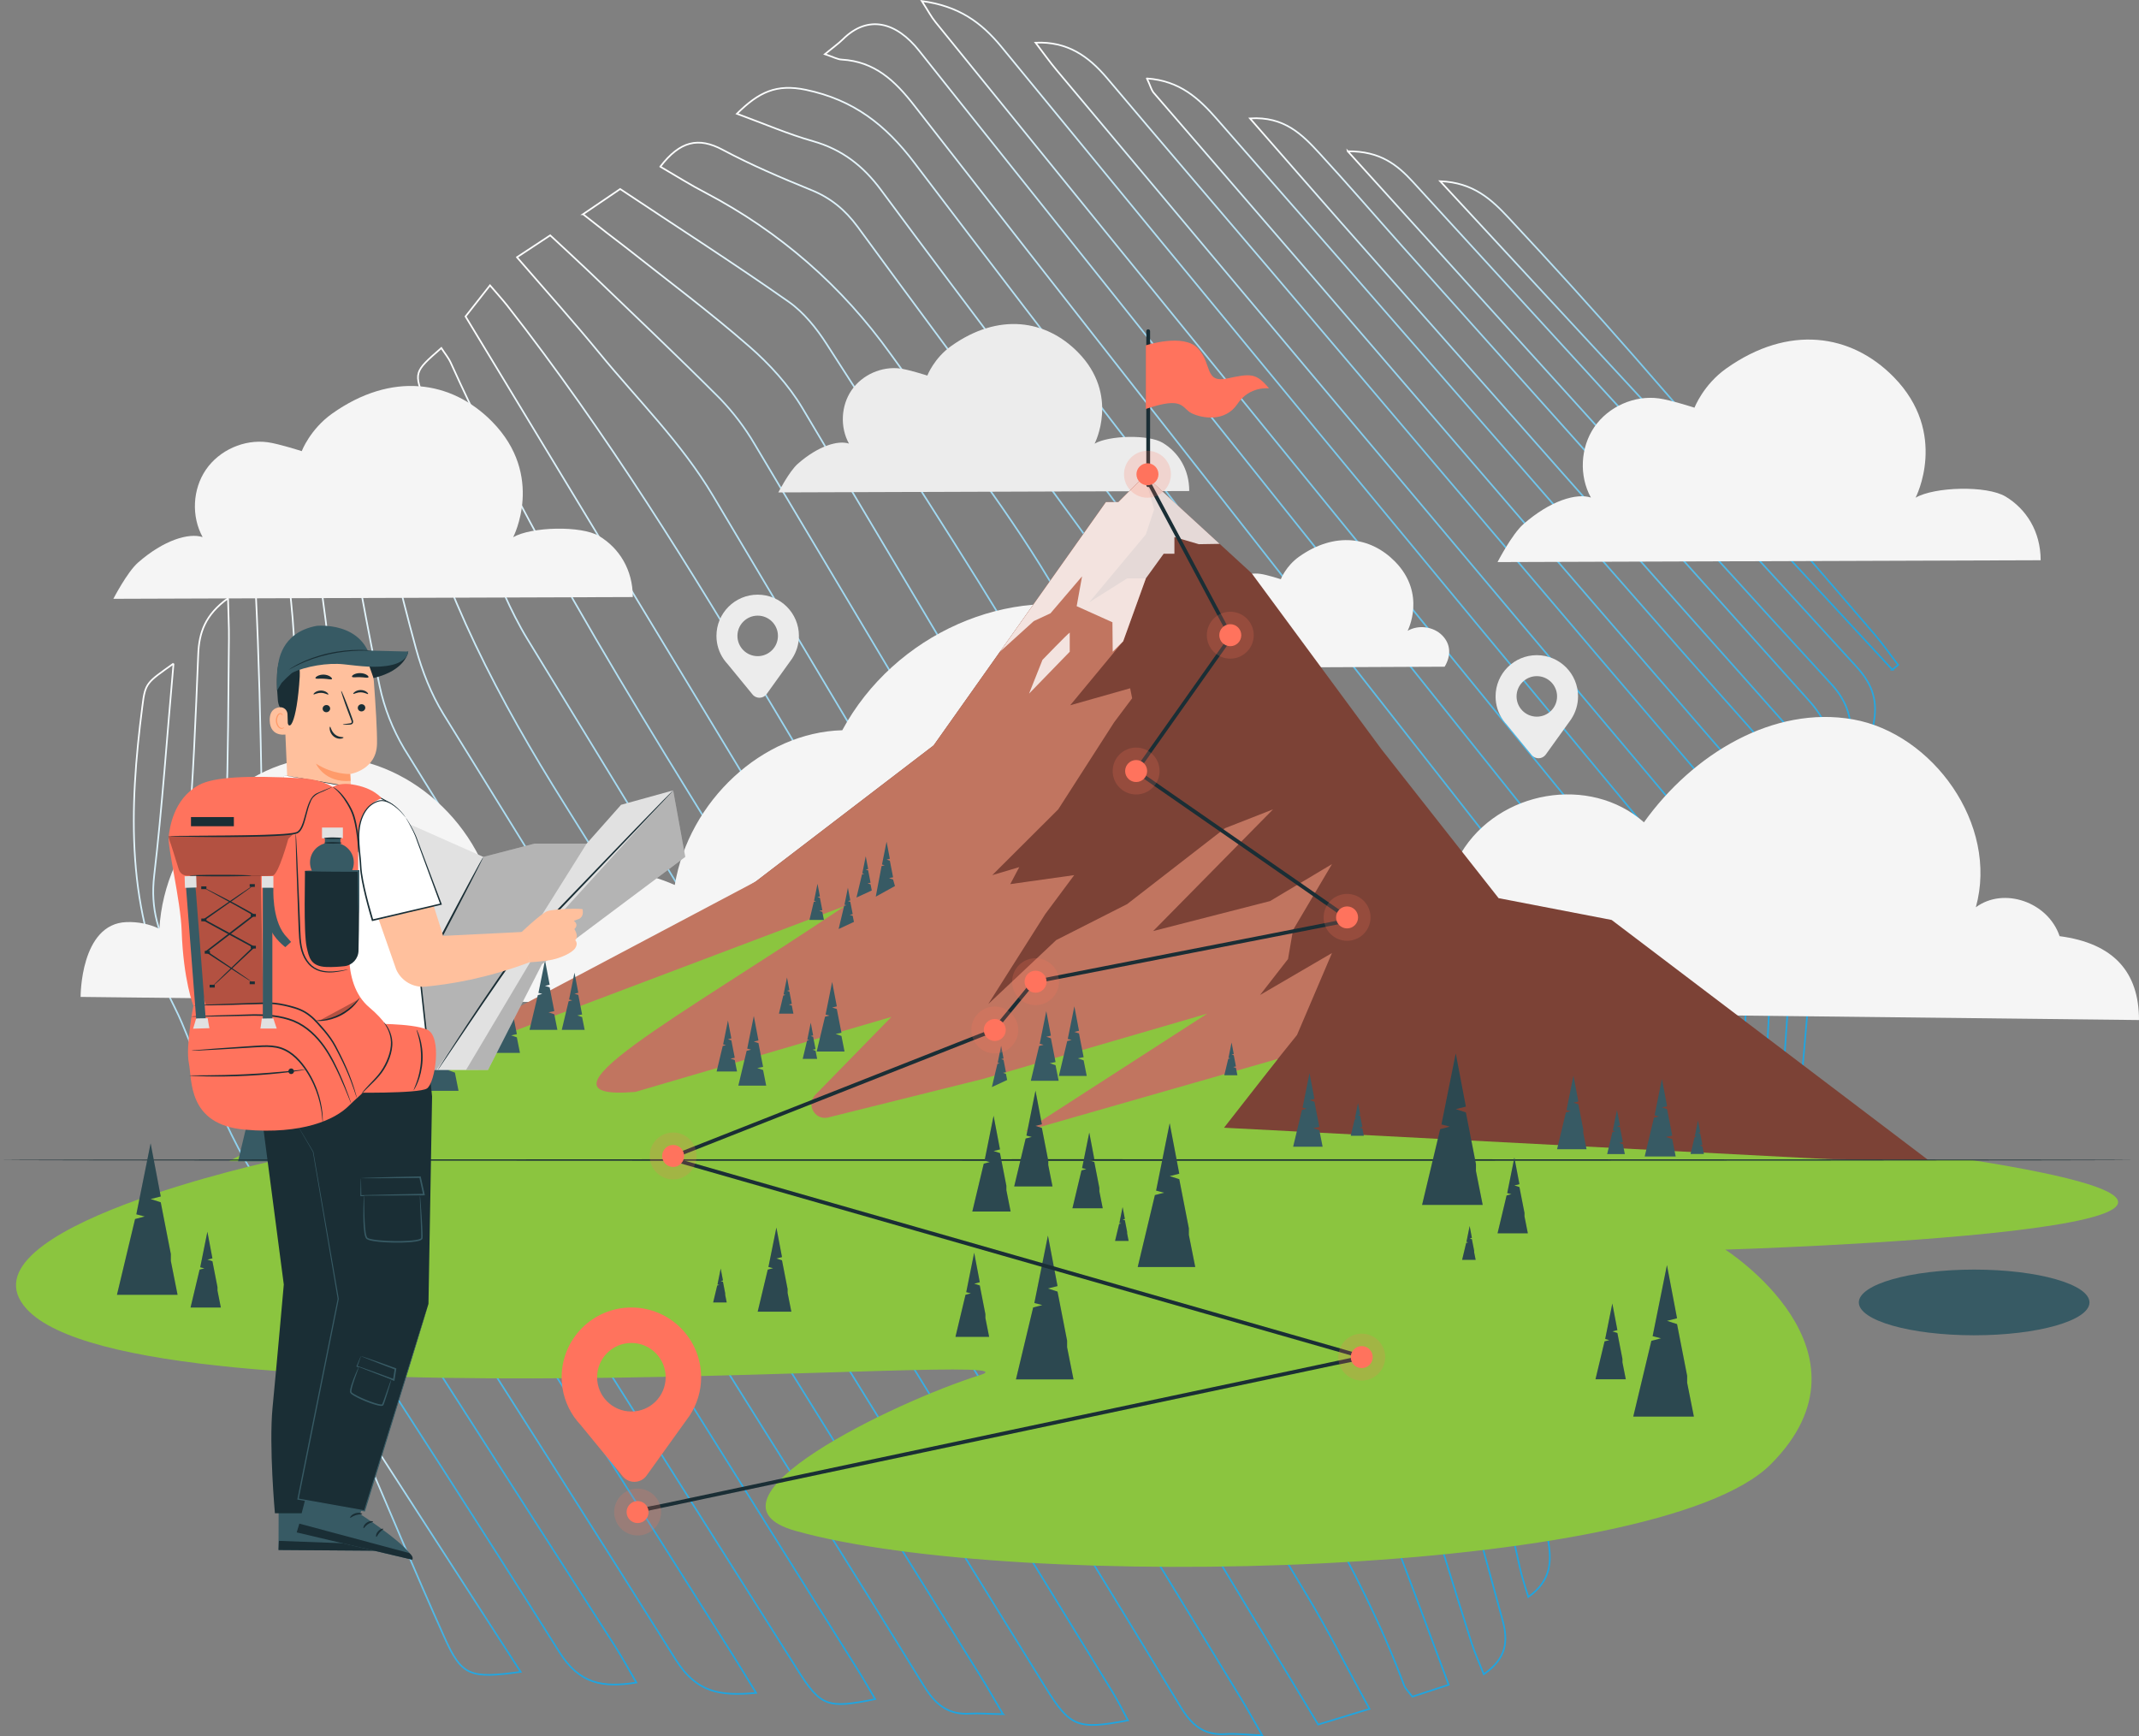 <?xml version="1.0" encoding="UTF-8"?> <svg xmlns="http://www.w3.org/2000/svg" xmlns:xlink="http://www.w3.org/1999/xlink" id="Layer_1" viewBox="0 0 1534.2 1245.33"><rect x="0" y="0" width="1534.2" height="1245.33" fill="#808080" stroke="none"/> <defs> <style>.cls-1{fill:#f5f5f5;}.cls-2{fill:#ff9b6a;}.cls-3,.cls-4{fill:#fff;}.cls-5{fill:#ececec;}.cls-6{fill:#ffc09d;}.cls-7,.cls-8{fill:#ff735d;}.cls-9{fill:#8bc53f;}.cls-10{fill:#c17560;}.cls-11{fill:#e1e1e1;}.cls-12{fill:#375a64;}.cls-13{fill:#1a2e35;}.cls-14{fill:#7c4236;}.cls-15{stroke:url(#linear-gradient);}.cls-15,.cls-16,.cls-17,.cls-18,.cls-19,.cls-20,.cls-21,.cls-22,.cls-23,.cls-24,.cls-25,.cls-26,.cls-27,.cls-28,.cls-29,.cls-30,.cls-31,.cls-32,.cls-33{fill:none;stroke-miterlimit:10;stroke-width:1.19px;}.cls-8,.cls-34{opacity:.2;}.cls-35{opacity:.3;}.cls-16{stroke:url(#linear-gradient-14);}.cls-17{stroke:url(#linear-gradient-16);}.cls-18{stroke:url(#linear-gradient-18);}.cls-19{stroke:url(#linear-gradient-15);}.cls-20{stroke:url(#linear-gradient-17);}.cls-21{stroke:url(#linear-gradient-19);}.cls-22{stroke:url(#linear-gradient-10);}.cls-23{stroke:url(#linear-gradient-11);}.cls-24{stroke:url(#linear-gradient-12);}.cls-25{stroke:url(#linear-gradient-13);}.cls-4{opacity:.8;}.cls-26{stroke:url(#linear-gradient-7);}.cls-27{stroke:url(#linear-gradient-6);}.cls-28{stroke:url(#linear-gradient-5);}.cls-29{stroke:url(#linear-gradient-9);}.cls-30{stroke:url(#linear-gradient-8);}.cls-31{stroke:url(#linear-gradient-3);}.cls-32{stroke:url(#linear-gradient-4);}.cls-33{stroke:url(#linear-gradient-2);}</style> <linearGradient id="linear-gradient" x1="232.63" y1="508.45" x2="1392.55" y2="508.45" gradientTransform="translate(381.96 -207.2) rotate(38.19)" gradientUnits="userSpaceOnUse"> <stop offset="0" stop-color="#fff"></stop> <stop offset=".03" stop-color="#f5fbfd"></stop> <stop offset=".22" stop-color="#b5e1f4"></stop> <stop offset=".41" stop-color="#7fcbed"></stop> <stop offset=".59" stop-color="#55bbe7"></stop> <stop offset=".74" stop-color="#37aee3"></stop> <stop offset=".88" stop-color="#25a7e0"></stop> <stop offset=".97" stop-color="#1fa5e0"></stop> </linearGradient> <linearGradient id="linear-gradient-2" x1="250.77" y1="452.21" x2="1409.56" y2="452.21" xlink:href="#linear-gradient"></linearGradient> <linearGradient id="linear-gradient-3" x1="230.08" y1="564.61" x2="1358.64" y2="564.61" xlink:href="#linear-gradient"></linearGradient> <linearGradient id="linear-gradient-4" x1="273.44" y1="382.63" x2="1400.1" y2="382.63" xlink:href="#linear-gradient"></linearGradient> <linearGradient id="linear-gradient-5" x1="227.75" y1="620.37" x2="1310.24" y2="620.37" xlink:href="#linear-gradient"></linearGradient> <linearGradient id="linear-gradient-6" x1="293.05" y1="320.55" x2="1390.29" y2="320.55" xlink:href="#linear-gradient"></linearGradient> <linearGradient id="linear-gradient-7" x1="225.1" y1="674.39" x2="1227.68" y2="674.39" xlink:href="#linear-gradient"></linearGradient> <linearGradient id="linear-gradient-8" x1="223.2" y1="729.11" x2="1154.72" y2="729.11" xlink:href="#linear-gradient"></linearGradient> <linearGradient id="linear-gradient-9" x1="316.11" y1="256.88" x2="1379.27" y2="256.88" xlink:href="#linear-gradient"></linearGradient> <linearGradient id="linear-gradient-10" x1="221.71" y1="783.11" x2="1075.74" y2="783.11" xlink:href="#linear-gradient"></linearGradient> <linearGradient id="linear-gradient-11" x1="218.72" y1="836.69" x2="1006" y2="836.69" xlink:href="#linear-gradient"></linearGradient> <linearGradient id="linear-gradient-12" x1="346.63" y1="208.21" x2="1372.08" y2="208.21" xlink:href="#linear-gradient"></linearGradient> <linearGradient id="linear-gradient-13" x1="429.36" y1="164.25" x2="1362.39" y2="164.25" xlink:href="#linear-gradient"></linearGradient> <linearGradient id="linear-gradient-14" x1="214.26" y1="890.69" x2="933.81" y2="890.69" xlink:href="#linear-gradient"></linearGradient> <linearGradient id="linear-gradient-15" x1="508.09" y1="120.83" x2="1352.82" y2="120.83" xlink:href="#linear-gradient"></linearGradient> <linearGradient id="linear-gradient-16" x1="583.76" y1="78.96" x2="1342.2" y2="78.96" xlink:href="#linear-gradient"></linearGradient> <linearGradient id="linear-gradient-17" x1="653.39" y1="-5.12" x2="1277.85" y2="-5.12" xlink:href="#linear-gradient"></linearGradient> <linearGradient id="linear-gradient-18" x1="718.62" y1="-105.8" x2="1193.55" y2="-105.8" xlink:href="#linear-gradient"></linearGradient> <linearGradient id="linear-gradient-19" x1="661.75" y1="1087.97" x2="863.89" y2="1087.97" xlink:href="#linear-gradient"></linearGradient> </defs> <path class="cls-15" d="m370.79,184.51l23.84-15.71c9.42,8.77,18.64,17.23,27.8,25.95,31.46,30.34,63.3,60.38,94.15,91.29,9.47,9.87,17.8,20.8,24.7,32.58,143.64,240.71,287.2,481.52,430.52,722.44,8.69,14.7,15.58,30.54,21.79,46.47,15.24,39.04,29.68,78.52,45.48,120.88l-26.05,8.53c-2.91-3.8-4.91-5.67-5.85-7.93-31.91-85.87-82.19-161.84-128.73-239.87-122.32-204.59-245.26-408.78-367.01-613.52-22.65-38.07-53.89-68.69-81.51-102.36-18.42-22.5-37.93-44.2-59.14-68.74Z"></path> <path class="cls-33" d="m418.2,153.64c11.27-7.61,18.71-12.64,26.61-18.07,41.36,27.55,81.67,53.36,120.91,80.91,10.81,7.59,19.95,19.02,27.23,30.34,48.55,75.67,98.05,150.89,144.16,228.13,91.88,153.75,182.02,308.55,272.41,463.23,8.55,14.88,15.17,30.68,19.83,47.04,16.71,58.49,31.89,117.59,48.2,176.22,4.4,15.55,3.18,28.05-13.31,39.41-3.41-8.73-6.49-15.38-8.77-22.47-12.82-40.01-24.43-80.58-38.78-119.99-10.55-28.86-21.98-57.95-37.49-84.36-133.86-227.58-268.42-454.66-403.71-681.39-9.84-16.51-23.66-31.61-38.29-44.33-28.42-24.78-58.8-47.46-88.32-70.84-8.92-6.72-17.61-13.55-30.68-23.83Z"></path> <path class="cls-31" d="m333.9,226.99l17.55-22.32c4.72,5.53,8.62,9.8,12.2,14.28,71.55,91.2,132.05,189.73,191.29,289.08,126.91,212.59,255.24,424.34,382.71,636.61,15.41,25.57,28.84,52.31,44.62,81.05l-36.81,11.25L333.9,226.99Z"></path> <path class="cls-32" d="m473.6,119.53c14.06-18.26,27.21-21.52,44.84-12.04,20.33,10.85,41.73,19.97,63.25,28.74,14.13,5.67,24.46,14.25,33.54,26.54,70.29,96.26,142.54,191.18,211.2,288.57,32.5,46.12,58.9,96.52,87.41,145.4,46.35,79.24,92.29,158.6,138.01,238.25,6.91,11.78,11.74,24.65,14.69,38.01,15.08,76.71,29,153.56,43.58,230.33,3.01,15.97,2.85,30.2-13.92,42.1-2.25-7.51-4.44-13.77-5.88-20.19-14.29-63.69-28.1-127.61-43.11-190.96-3.58-15.82-9.55-31.09-17.57-45.11-91.73-158.16-182.89-316.48-276.96-473.01-33.9-56.44-75.29-108.35-113.77-162.05q-52.8-73.73-132.87-115.86c-10.55-5.42-20.52-11.76-32.44-18.71Z"></path> <path class="cls-28" d="m316.55,249.62c2.29,3.62,5.05,6.84,6.77,10.61,70.65,155.94,165.68,297.81,253.92,443.7,103.83,171.61,208.04,342.92,312.64,513.93,4.74,7.81,9.26,15.9,15.47,26.83-11.4-.5-19.03-1.37-26.5-.9-15.78,1.04-24.51-6.89-32.34-20-44.3-73.39-89.46-146.25-134.22-219.25-111.5-182.03-222.74-364-334-546.15-12.41-20.34-21.28-42.89-30.59-64.87-14.72-34.71-28.48-69.86-42.48-104.91-8.58-21.56-8.51-21.66,11.33-39Z"></path> <path class="cls-27" d="m1127.13,1092.65c-10.14-67.23-22.07-129.51-28.32-192.47-6.77-68.06-27.39-129.47-65.19-186.71-29.57-45.03-55.4-92.71-81.19-140.05-33.81-62.12-79.71-115.61-121.62-171.85-66-88.65-133.09-176.49-198.85-265.25-12.91-17.41-27.92-29.07-48.77-35.04-17.69-4.99-34.82-12.42-54.64-19.7,15.74-15.58,28.3-21.57,49.47-17.16,34.11,7.18,56.94,24.84,77.73,52.22,105.06,138.72,211.89,275.96,317.87,413.9,47.26,61.36,83.89,129.32,122.01,196.34,7.81,13.7,11.44,30.61,13.52,46.61,11.45,90.17,21.82,180.56,32.69,270.88,2.07,16.59.88,32.13-14.71,48.29Z"></path> <path class="cls-26" d="m280.52,292.92c5.42,16.36,11.35,31.3,15.23,46.74,21.91,85.71,62.1,162.21,109.09,236.97,132.67,211.23,262.28,424.43,393.06,636.89,3.99,6.46,7.35,13.34,11.15,20.41-36.31,6.96-41.56,4.79-59.39-24.04-144.01-232.54-287.86-465.11-431.64-697.77-8.82-14.34-15.17-30.68-19.64-46.89-12.28-44.73-22.34-89.97-34.28-134.74-4.35-16.57-.9-28.07,16.41-37.58Z"></path> <path class="cls-30" d="m719.44,1229.5c-10.17-.14-16.93-.77-23.57-.4-15.45,1-24.67-6.11-32.85-19.34-50.79-82.43-102.62-164.31-153.96-246.42-82.72-132.34-165.43-264.51-248.23-396.75-10.19-15.87-16.64-33.8-18.8-52.58-5.33-46.06-11.24-91.97-17.9-137.88-2.38-16.38,1.55-28.1,17.42-38.29,2.3,9.37,4.59,17.22,6.16,25.41,8.18,43.02,15.46,86.22,24.62,128.95,3.32,15.76,9.36,30.95,17.62,44.85,137.62,222.23,275.65,444.32,413.9,666.13,4.91,7.79,9.33,15.81,15.58,26.31Z"></path> <path class="cls-29" d="m1158.01,1033.21c-1.61-14.87-3.19-26.69-4.25-38.41-8.11-90.57-16.98-181.13-23.68-271.96-2.22-30.61-12.36-56.73-30.57-80.27-38.31-49.48-77.09-98.58-115.71-147.85-109.39-139.56-219.11-279.07-328.04-419.03-13.9-17.88-28.48-31.62-52.07-32.95-3.06-.14-6.06-1.9-12.06-3.89,5.62-4.65,9.61-7.41,12.94-10.68,18-17.89,38.36-12.45,54.71,8.27,18.64,23.58,37.42,46.97,56.13,70.45,138.41,173.57,276.89,347.05,415.45,520.43,13.93,17.46,21.96,35.11,23.24,57.88,5.59,102.04,12.51,203.92,19,305.77.95,14.35,2.99,29.25-15.09,42.24Z"></path> <path class="cls-22" d="m203.82,383.13c2.86,33.84,8.02,64.35,7.35,94.81-1.5,61.85,20.97,113.23,53.99,164.45,118.31,183.75,233.29,369.43,349.55,554.44,4.47,7,8.47,14.22,13.02,21.88-34.43,7.07-39.14,5.18-55.63-20.94-123.6-195.47-247.29-391.02-370.89-586.5-8.55-13.53-13.3-27.09-13.53-43.14-.84-48.12-1.92-96.13-4.26-144.08-.74-16.15,3.01-28.62,20.41-40.93Z"></path> <path class="cls-23" d="m163.54,429.14c.27,12.15.76,20.55.66,28.94-.47,42.1-.44,84.15-2.03,126.13-.76,20.56,4.19,37.91,15.5,55.42,116.33,182.05,232.17,364.32,347.54,546.81,5.41,8.49,10.61,17.26,17.11,27.82-25.7,2.31-42.64.02-57.68-23.91-109.86-174.69-221.48-348.5-333.18-522.22-12.67-19.64-18.78-38.96-16.79-62.63,3.9-45.3,5.66-90.78,7.51-136.17.6-15.55,4.91-28.34,21.34-40.2Z"></path> <path class="cls-24" d="m661.19.76c26.49,3.6,42.5,15.14,57.04,32.78,151.02,184.25,302.67,368.08,454.93,551.33,19.15,22.92,26.15,46.12,26.37,74.85.54,90.97,2.87,181.97,4.5,272.89.27,17.14.71,34.26-14.4,51.55-1.09-10.53-2.28-17.66-2.63-24.9-4.01-99.44-8.27-198.93-11.61-298.44-.58-18.29-6.5-32.47-17.82-46.52C995.12,415.19,832.88,215.62,671.04,15.91c-3.17-3.85-5.49-8.4-9.85-15.15Z"></path> <path class="cls-25" d="m1217.88,930.97c-.14-14.62-.44-26.34-.5-38.18.18-88.43.03-176.82,1.14-265.28.28-20.34-5.99-36-18.81-51.22-147.48-175.11-294.71-350.33-441.73-525.84-4.93-5.84-9.41-12.24-15.23-19.84,22.98-.97,37.97,9.76,51.16,25.28,38.73,45.88,77.75,91.39,116.72,137.16,104.36,122.9,208.4,246.01,313.21,368.51,12.1,14.21,16.91,28.27,16.39,46.6-2.61,93.63-4.38,187.15-6.32,280.7-.46,14.61-.34,29.06-16.04,42.1Z"></path> <path class="cls-16" d="m124.46,475.94c-4.79,53.36-8.1,102.91-13.89,152.17-2.68,23.59,2.72,42.65,15.6,62.6,105.71,163.26,210.29,327,315.37,490.67,5,7.86,9.45,16.05,14.89,25.46-24.16,3.82-40.83.98-55.14-21.76-72.4-115.3-147.23-229.03-220.18-344.01-14.59-22.96-24.78-48.82-36.45-73.56-6.91-14.66-11.99-30.29-19.31-44.82-35.24-69.14-32.8-142.19-23.26-216,2.1-17.09,3.05-16.95,22.38-30.76Z"></path> <path class="cls-19" d="m822.64,56.27c23.8,1.64,37.45,14.65,49.89,28.81,61.6,70.22,123.03,140.47,184.32,210.9,65.95,75.46,131.53,151.38,198.23,226.07,17.1,19.19,24.29,38.3,22.26,64.52-6.23,83.82-9.74,167.83-14.43,251.81-.76,13.46.17,27.64-15.44,38.65.03-10.41-.38-18.74-.02-27.07,3.27-87.36,6.45-174.8,10.22-262.22.64-14.46-2.55-25.58-12.46-37.01-103.3-119.05-206-238.68-308.84-358.12-36.34-42.19-72.83-84.19-109.17-126.39-1.41-1.86-1.97-4.42-4.57-9.94Z"></path> <path class="cls-17" d="m1276.26,825.44c.4-12.23.33-20.6,1.02-28.97,5.47-79.59,10.77-159.15,16.76-238.63,1.05-14.59-1.77-25.42-12.1-36.88-107.27-120.35-213.74-241.14-320.45-361.81-20.84-23.65-41.54-47.49-64.95-74.22,24.68-1.59,37.52,11.68,49.76,24.94,20.31,22.02,39.87,44.82,59.79,67.14,97.06,108.54,194.21,217.16,291.41,325.52,11.03,12.3,16.53,24.34,14.92,41.36-7.54,78.56-13.63,157.21-20.74,235.81-1.27,14.87-.99,30.66-15.43,45.75Z"></path> <path class="cls-20" d="m966.7,108.52c23.32-.25,35.61,9.88,46.7,21.92,105.87,115.78,211.82,231.47,317.7,347.25,10.5,11.44,15.73,22.66,13.12,39.04-7.12,43.07-12.24,86.66-18.68,129.81-1.41,9.47-5.15,18.47-10.82,26.25.04-6.01-.43-12.13.2-18.13,3.75-40.13,6.82-80.34,12.02-120.39,2.29-17.7-1.64-30.77-13.61-43.81-58.04-63.03-115.48-126.82-173.06-190.24l-173.57-191.71Z"></path> <path class="cls-18" d="m1357.29,480.32l-324.33-350.35c24.05.93,37.05,13.43,48.97,26.13,30.36,32.5,60.36,65.46,89.65,98.94,58.01,66.34,115.5,133.33,173.05,200.06,5.99,6.98,11.21,14.57,16.82,21.85l-4.17,3.37Z"></path> <path class="cls-21" d="m259.67,1022.9l113.77,176.26c-36.29,5.01-42.28,3.02-54.64-24.69-20.98-46.73-40.76-94.03-60.94-141.2-1.17-2.74-1.29-5.85-1.82-8.84,1.29-.49,2.5-1.06,3.62-1.53Z"></path> <path class="cls-1" d="m1034.43,455.74c-6.32-6.38-17.06-7.8-24.82-3.28,0,0,13.8-26.43-9.02-49.67-17.46-17.78-43.15-21.69-68.82-3.5-9.49,6.73-13.09,16.15-13.09,16.15,0,0-9.92-3.18-14.65-3.82-10.1-1.37-20.79,3.37-26.55,11.78-5.76,8.41-6.34,20.09-1.42,29.02-5.87-1.93-12.89.51-16.3,5.66-3.41,5.15-2.98,18.16,8,20.88l168.42-.76c4.61-7.71,4.58-16.07-1.74-22.45Z"></path> <path class="cls-1" d="m1477.25,671.46c-8.29-24.54-40.09-35.51-60.08-20.71,16.55-59.54-31.12-124.7-88.08-134.76-56.96-10.06-114.73,24.57-149.96,73.81-38.65-34.2-104.24-23.1-131.28,22.21-36.51-29.21-91.71-27.25-126.35,4.49.21-79.96-53.98-156.49-125.66-177.43-71.67-20.94-154.37,15.59-191.72,84.7-57.1,1.56-110.03,50.47-120.13,111-41.51-18.48-91.43-13.21-128.82,13.6-11.46-61.79-69.32-109.4-127.7-105.08-58.38,4.32-109.65,60.02-113.14,122.91-7.5-3.6-15.55-5.1-23.59-4.82-33.24,1.15-32.92,53.66-32.92,53.66l1476.38,16.59c.04-34.49-18.25-55.07-56.95-60.16Z"></path> <path class="cls-5" d="m833.95,317.6c-10.15-6.11-38.61-5.35-48.85.62,0,0,18.21-34.87-11.9-65.53-23.03-23.46-56.92-28.61-90.8-4.62-12.53,8.87-17.27,21.31-17.27,21.31,0,0-13.08-4.2-19.32-5.04-13.33-1.81-27.43,4.45-35.03,15.54-7.61,11.09-8.36,26.5-1.87,38.28-7.74-2.55-22.01,1.6-36.69,14.49-6.13,5.38-13.96,20.53-13.96,20.53l294.73-1c0-15.73-7.88-27.85-19.03-34.57Z"></path> <path class="cls-1" d="m1438.51,356.16c-13.42-8.08-51.03-7.07-64.56.82,0,0,24.07-46.08-15.73-86.61-30.44-31-75.24-37.82-120.01-6.11-16.56,11.73-22.83,28.16-22.83,28.16,0,0-17.29-5.55-25.54-6.67-17.61-2.39-36.25,5.88-46.3,20.54-10.05,14.66-11.05,35.02-2.47,50.59-10.24-3.36-29.09,2.11-48.5,19.15-8.1,7.11-18.46,27.13-18.46,27.13l389.55-1.32c0-20.79-10.42-36.81-25.16-45.69Z"></path> <path class="cls-1" d="m429.82,384.54c-12.83-7.73-48.81-6.76-61.75.78,0,0,23.02-44.08-15.04-82.84-29.12-29.65-71.96-36.17-114.78-5.84-15.83,11.22-21.83,26.94-21.83,26.94,0,0-16.54-5.31-24.42-6.38-16.85-2.28-34.67,5.63-44.29,19.65-9.61,14.02-10.57,33.5-2.37,48.39-9.79-3.22-27.83,2.02-46.38,18.31-7.74,6.8-17.65,25.95-17.65,25.95l372.58-1.26c0-19.89-9.97-35.21-24.06-43.7Z"></path> <path class="cls-5" d="m1131.86,499.5c0-16.33-13.24-29.58-29.58-29.58s-29.58,13.24-29.58,29.58c0,6.25,1.95,12.04,5.26,16.82h-.02s.2.25.2.25c.79,1.11,1.65,2.16,2.58,3.15l17.87,21.81c2.66,3.24,7.67,3.08,10.11-.32l17.55-24.43c.22-.31.45-.61.67-.93l.11-.16h-.02c3.05-4.65,4.84-10.21,4.84-16.19Zm-29.58,14.53c-8.03,0-14.53-6.51-14.53-14.53s6.51-14.53,14.53-14.53,14.53,6.51,14.53,14.53-6.51,14.53-14.53,14.53Z"></path> <path class="cls-5" d="m573.03,456.1c0-16.33-13.24-29.58-29.58-29.58s-29.58,13.24-29.58,29.58c0,6.25,1.95,12.04,5.26,16.82h-.02s.2.25.2.25c.79,1.11,1.65,2.16,2.58,3.15l17.87,21.81c2.66,3.24,7.67,3.08,10.11-.32l17.55-24.43c.22-.31.45-.61.67-.93l.11-.15h-.02c3.05-4.65,4.84-10.21,4.84-16.19Zm-29.58,14.53c-8.03,0-14.53-6.51-14.53-14.53s6.51-14.53,14.53-14.53,14.53,6.51,14.53,14.53-6.51,14.53-14.53,14.53Z"></path> <polygon class="cls-14" points="1074.87 644.21 990.68 537.2 897.69 411.08 821.25 341.01 802.14 360.12 793.23 360.12 669.66 534.65 542.14 632.24 248.77 822.49 1383 832.03 1155.94 659.84 1074.87 644.21"></polygon> <path class="cls-10" d="m246.3,815.32l621.6,4.69,62.39-77.67,25.08-58.77-51.6,30.1,20.07-25.8,3.58-20.78,27.95-47.3-44.43,26.52-83.85,21.5,86-87.29-34.4,13.48-70.23,54.47-50.88,25.8-48.73,45.87,40.85-64.5,20.78-27.95-45.87,6.45,6.45-12.18-19.35,5.73,47.3-47.16,40.13-62.49,12.9-17.2-1.43-7.17-43,12.18,37.98-45.87,16.29-45.15h-13.42l-27.23,17.2,40.65-48.73,5.93-17.92s-3.93-13.9-6.88-24.05l-18.8,18.8h-8.92l-123.57,174.53-127.52,97.6-252.26,133.55"></path> <path class="cls-9" d="m164.29,832.86l86.8-46.08,91.5-37.39,263.42-99.57c-117.56,79.18-232.64,140.31-150.27,133.34l183.63-53.79-54.59,55.92c-6.63,6.79-.59,18.08,8.74,16.34l111.62-27.78,160.74-46.8-130.87,84.41,181.52-51.97-38.59,49.38,445.56,23.17h-472.71"></path> <polygon class="cls-12" points="364.06 705.29 367.39 722.81 364.06 723.65 367.39 724.73 370.72 741.76 366.56 742.6 370.72 744.04 372.94 755.2 352.96 755.2 358.93 730.25 362.12 729.41 359.35 728.69 364.06 705.29"></polygon> <polygon class="cls-12" points="390.91 688.77 394.24 706.28 390.91 707.12 394.24 708.2 397.57 725.24 393.41 726.08 397.57 727.52 399.79 738.68 379.81 738.68 385.78 713.72 388.97 712.88 386.19 712.16 390.91 688.77"></polygon> <polygon class="cls-12" points="412.05 697.66 414.79 712.06 412.05 712.75 414.79 713.64 417.52 727.64 414.1 728.33 417.52 729.51 419.35 738.68 402.93 738.68 407.83 718.17 410.46 717.48 408.18 716.89 412.05 697.66"></polygon> <polygon class="cls-12" points="564.47 701.1 566.2 710.2 564.47 710.64 566.2 711.2 567.93 720.05 565.77 720.49 567.93 721.24 569.08 727.04 558.7 727.04 561.8 714.07 563.46 713.63 562.02 713.26 564.47 701.1"></polygon> <polygon class="cls-12" points="620.95 614.18 622.68 623.28 620.95 623.72 622.68 624.28 624.41 633.13 622.25 633.57 624.41 634.32 625.28 638.69 614.31 643.76 618.29 627.15 619.94 626.71 618.5 626.34 620.95 614.18"></polygon> <polygon class="cls-12" points="608.15 636.74 609.88 645.84 608.15 646.28 609.88 646.84 611.61 655.69 609.45 656.13 611.61 656.88 612.48 661.25 601.51 666.33 605.48 649.71 607.14 649.27 605.7 648.9 608.15 636.74"></polygon> <polygon class="cls-12" points="718.06 750.11 719.79 759.21 718.06 759.65 719.79 760.21 721.52 769.06 719.36 769.5 721.52 770.25 722.39 774.62 711.42 779.7 715.39 763.08 717.05 762.64 715.61 762.27 718.06 750.11"></polygon> <polygon class="cls-12" points="586.35 633.9 588.08 643 586.35 643.44 588.08 644 589.81 652.85 587.65 653.29 589.81 654.04 590.97 659.84 580.59 659.84 583.69 646.87 585.35 646.43 583.9 646.06 586.35 633.9"></polygon> <polygon class="cls-12" points="522.13 731.96 524.56 744.79 522.13 745.41 524.56 746.2 527 758.68 523.95 759.29 527 760.35 528.63 768.52 514 768.52 518.37 750.24 520.7 749.62 518.67 749.1 522.13 731.96"></polygon> <polygon class="cls-12" points="581.5 733.54 583.23 742.64 581.5 743.08 583.23 743.64 584.96 752.49 582.8 752.93 584.96 753.68 586.11 759.48 575.74 759.48 578.83 746.51 580.49 746.07 579.05 745.7 581.5 733.54"></polygon> <polygon class="cls-12" points="318.47 723.87 322.38 744.41 318.47 745.4 322.38 746.66 326.28 766.64 321.4 767.62 326.28 769.31 328.88 782.4 305.46 782.4 312.46 753.13 316.2 752.15 312.94 751.3 318.47 723.87"></polygon> <polygon class="cls-12" points="265.49 743.56 268.82 761.08 265.49 761.92 268.82 763 272.15 780.04 267.99 780.88 272.15 782.32 274.37 793.48 254.4 793.48 260.36 768.52 263.55 767.68 260.78 766.96 265.49 743.56"></polygon> <polygon class="cls-12" points="231.35 774.54 233.87 787.83 231.35 788.47 233.87 789.29 236.4 802.22 233.24 802.85 236.4 803.95 238.08 812.41 222.93 812.41 227.45 793.48 229.87 792.84 227.77 792.29 231.35 774.54"></polygon> <polygon class="cls-12" points="186.15 763.68 190.78 788 186.15 789.17 190.78 790.66 195.4 814.32 189.62 815.48 195.4 817.48 198.48 832.97 170.75 832.97 179.03 798.33 183.46 797.16 179.61 796.16 186.15 763.68"></polygon> <polygon class="cls-12" points="596.87 704.29 600.2 721.81 596.87 722.65 600.2 723.73 603.53 740.77 599.37 741.61 603.53 743.05 605.75 754.21 585.78 754.21 591.74 729.25 594.93 728.41 592.16 727.69 596.87 704.29"></polygon> <polygon class="cls-12" points="750.45 725.28 753.77 742.8 750.45 743.64 753.77 744.72 757.1 761.76 752.94 762.6 757.1 764.04 759.32 775.2 739.35 775.2 745.31 750.24 748.5 749.4 745.73 748.68 750.45 725.28"></polygon> <polygon class="cls-12" points="770.58 721.79 773.91 739.31 770.58 740.15 773.91 741.23 777.24 758.27 773.08 759.11 777.24 760.55 779.46 771.71 759.48 771.71 765.45 746.75 768.64 745.91 765.86 745.19 770.58 721.79"></polygon> <polygon class="cls-12" points="635.9 603.72 638.24 615.98 635.9 616.57 638.24 617.33 640.57 629.26 637.65 629.84 640.57 630.85 641.91 635.51 628.14 643.13 632.31 621.19 634.55 620.6 632.6 620.1 635.9 603.72"></polygon> <polygon class="cls-12" points="540.67 728.74 544 746.26 540.67 747.1 544 748.18 547.33 765.22 543.17 766.06 547.33 767.5 549.55 778.66 529.57 778.66 535.54 753.7 538.73 752.86 535.95 752.14 540.67 728.74"></polygon> <polygon class="cls-12" points="249.68 761.88 252.42 776.28 249.68 776.97 252.42 777.86 255.16 791.86 251.74 792.55 255.16 793.74 256.98 802.91 240.56 802.91 245.47 782.4 248.09 781.71 245.81 781.11 249.68 761.88"></polygon> <polygon class="cls-12" points="214.72 761.88 218.62 782.42 214.72 783.41 218.62 784.68 222.52 804.65 217.65 805.64 222.52 807.32 225.13 820.41 201.71 820.41 208.7 791.15 212.44 790.16 209.19 789.32 214.72 761.88"></polygon> <polygon class="cls-12" points="939.25 769.68 942.78 788.21 939.25 789.1 942.78 790.24 946.3 808.27 941.9 809.16 946.3 810.68 948.65 822.49 927.51 822.49 933.82 796.08 937.2 795.19 934.26 794.43 939.25 769.68"></polygon> <polyline class="cls-12" points="1135.6 812.48 1137.95 824.29 1116.81 824.29 1123.12 797.88 1126.5 796.99 1123.57 796.23 1128.56 771.48 1132.08 790.01 1128.56 790.9 1132.08 792.04 1135.6 810.07"></polyline> <polygon class="cls-12" points="1159.78 796.08 1161.9 807.21 1159.78 807.75 1161.9 808.43 1164.01 819.26 1161.37 819.79 1164.01 820.7 1165.42 827.79 1152.73 827.79 1156.52 811.94 1158.55 811.4 1156.79 810.95 1159.78 796.08"></polygon> <polygon class="cls-12" points="1192.01 773.92 1195.72 793.42 1192.01 794.36 1195.72 795.56 1199.42 814.53 1194.79 815.47 1199.42 817.07 1201.89 829.5 1179.65 829.5 1186.29 801.71 1189.85 800.77 1186.76 799.97 1192.01 773.92"></polygon> <polygon class="cls-12" points="1217.88 803.69 1219.48 812.11 1217.88 812.52 1219.48 813.03 1221.08 821.22 1219.08 821.62 1221.08 822.32 1222.14 827.68 1212.55 827.68 1215.41 815.69 1216.95 815.28 1215.61 814.94 1217.88 803.69"></polygon> <polygon class="cls-12" points="974.03 791.14 975.59 799.38 974.03 799.78 975.59 800.28 977.16 808.3 975.2 808.69 977.16 809.37 978.2 814.62 968.81 814.62 971.61 802.88 973.12 802.48 971.81 802.15 974.03 791.14"></polygon> <polygon class="cls-12" points="883.35 747.75 884.92 755.99 883.35 756.38 884.92 756.89 886.48 764.91 884.53 765.3 886.48 765.98 887.53 771.23 878.13 771.23 880.94 759.49 882.44 759.09 881.14 758.75 883.35 747.75"></polygon> <polygon class="cls-4" points="821.25 341.01 802.14 360.12 793.23 360.12 755.11 413.95 754.92 414.24 717.23 467.45 741.48 445.49 753.45 439.91 776.1 413.41 772.25 434.78 797.9 446.32 798.09 467.45 805.6 459.97 821.89 414.82 834.65 397.17 842.35 397.17 842.35 385.2 859.87 390.33 874.79 390.09 821.25 341.01"></polygon> <path class="cls-4" d="m767.27,453.74c-1.33.66-19.56,19.56-19.56,19.56l-9.61,24.2,29.17-30.04v-13.71Z"></path> <path class="cls-9" d="m1414.05,832.03H198.55s-231.81,49.65-179.36,106.93c80.63,88.05,744.95,28.22,683.64,47.37-61.31,19.15-208.57,90.27-132.22,111.7,157.83,44.3,618.33,33.65,699.52-47.8,81.2-81.45-32.68-153.94-32.68-153.94,0,0,491.08-14.63,176.6-64.26Z"></path> <ellipse class="cls-12" cx="1415.96" cy="934.18" rx="82.71" ry="23.56"></ellipse> <path class="cls-13" d="m1530.68,832.03c0,.31-342.68.56-765.3.56s-765.38-.25-765.38-.56,342.61-.56,765.38-.56,765.3.25,765.3.56Z"></path> <polyline class="cls-12" points="1210.11 991.77 1214.94 1016.06 1171.46 1016.06 1184.45 961.74 1191.39 959.91 1185.35 958.35 1195.62 907.42 1202.86 945.55 1195.62 947.38 1202.86 949.73 1210.11 986.81"></polyline> <polyline class="cls-34" points="1210.11 991.77 1214.94 1016.06 1171.46 1016.06 1184.45 961.74 1191.39 959.91 1185.35 958.35 1195.62 907.42 1202.86 945.55 1195.62 947.38 1202.86 949.73 1210.11 986.81"></polyline> <polyline class="cls-12" points="122.53 904.4 127.36 928.69 83.89 928.69 96.87 874.37 103.81 872.54 97.78 870.97 108.04 820.05 115.29 858.18 108.04 860.01 115.29 862.36 122.53 899.44"></polyline> <polyline class="cls-34" points="122.53 904.4 127.36 928.69 83.89 928.69 96.87 874.37 103.81 872.54 97.78 870.97 108.04 820.05 115.29 858.18 108.04 860.01 115.29 862.36 122.53 899.44"></polyline> <polyline class="cls-12" points="1058.63 839.93 1063.46 864.21 1019.99 864.21 1032.97 809.9 1039.92 808.07 1033.88 806.5 1044.14 755.58 1051.39 793.71 1044.14 795.53 1051.39 797.88 1058.63 834.96"></polyline> <polyline class="cls-34" points="1058.63 839.93 1063.46 864.21 1019.99 864.21 1032.97 809.9 1039.92 808.07 1033.88 806.5 1044.14 755.58 1051.39 793.71 1044.14 795.53 1051.39 797.88 1058.63 834.96"></polyline> <polyline class="cls-12" points="721.82 853.64 724.87 868.99 697.39 868.99 705.59 834.65 709.98 833.5 706.17 832.51 712.65 800.31 717.24 824.42 712.65 825.57 717.24 827.06 721.82 850.5"></polyline> <polyline class="cls-34" points="721.82 853.64 724.87 868.99 697.39 868.99 705.59 834.65 709.98 833.5 706.17 832.51 712.65 800.31 717.24 824.42 712.65 825.57 717.24 827.06 721.82 850.5"></polyline> <polyline class="cls-12" points="751.86 835.62 754.91 850.97 727.43 850.97 735.64 816.63 740.03 815.47 736.21 814.48 742.7 782.29 747.28 806.39 742.7 807.55 747.28 809.04 751.86 832.48"></polyline> <polyline class="cls-34" points="751.86 835.62 754.91 850.97 727.43 850.97 735.64 816.63 740.03 815.47 736.21 814.48 742.7 782.29 747.28 806.39 742.7 807.55 747.28 809.04 751.86 832.48"></polyline> <polyline class="cls-12" points="852.7 885.7 857.29 908.76 816.03 908.76 828.35 857.2 834.94 855.47 829.21 853.98 838.95 805.65 845.83 841.83 838.95 843.57 845.83 845.8 852.7 881"></polyline> <polyline class="cls-34" points="852.7 885.7 857.29 908.76 816.03 908.76 828.35 857.2 834.94 855.47 829.21 853.98 838.95 805.65 845.83 841.83 838.95 843.57 845.83 845.8 852.7 881"></polyline> <polyline class="cls-12" points="765.38 966.31 769.97 989.36 728.7 989.36 741.03 937.81 747.62 936.07 741.89 934.59 751.63 886.25 758.51 922.44 751.63 924.18 758.51 926.41 765.38 961.6"></polyline> <polyline class="cls-34" points="765.38 966.31 769.97 989.36 728.7 989.36 741.03 937.81 747.62 936.07 741.89 934.59 751.63 886.25 758.51 922.44 751.63 924.18 758.51 926.41 765.38 961.6"></polyline> <polyline class="cls-12" points="564.91 927.33 567.6 940.82 543.45 940.82 550.66 910.65 554.52 909.63 551.16 908.76 556.87 880.48 560.89 901.66 556.87 902.67 560.89 903.98 564.91 924.57"></polyline> <polyline class="cls-34" points="564.91 927.33 567.6 940.82 543.45 940.82 550.66 910.65 554.52 909.63 551.16 908.76 556.87 880.48 560.89 901.66 556.87 902.67 560.89 903.98 564.91 924.57"></polyline> <polyline class="cls-12" points="706.78 945.36 709.46 958.85 685.31 958.85 692.52 928.69 696.38 927.67 693.03 926.8 698.73 898.52 702.75 919.69 698.73 920.71 702.75 922.01 706.78 942.61"></polyline> <polyline class="cls-34" points="706.78 945.36 709.46 958.85 685.31 958.85 692.52 928.69 696.38 927.67 693.03 926.8 698.73 898.52 702.75 919.69 698.73 920.71 702.75 922.01 706.78 942.61"></polyline> <polyline class="cls-12" points="520.15 928.76 521.23 934.18 511.52 934.18 514.42 922.05 515.97 921.64 514.62 921.29 516.92 909.91 518.54 918.43 516.92 918.84 518.54 919.36 520.15 927.65"></polyline> <polyline class="cls-34" points="520.15 928.76 521.23 934.18 511.52 934.18 514.42 922.05 515.97 921.64 514.62 921.29 516.92 909.91 518.54 918.43 516.92 918.84 518.54 919.36 520.15 927.65"></polyline> <polyline class="cls-12" points="808.43 884.62 809.5 890.04 799.79 890.04 802.69 877.91 804.24 877.5 802.9 877.15 805.19 865.77 806.81 874.29 805.19 874.7 806.81 875.22 808.43 883.51"></polyline> <polyline class="cls-34" points="808.43 884.62 809.5 890.04 799.79 890.04 802.69 877.91 804.24 877.5 802.9 877.15 805.19 865.77 806.81 874.29 805.19 874.7 806.81 875.22 808.43 883.51"></polyline> <polyline class="cls-12" points="1057.34 898.21 1058.42 903.63 1048.71 903.63 1051.61 891.5 1053.16 891.09 1051.81 890.74 1054.11 879.37 1055.72 887.88 1054.11 888.29 1055.72 888.82 1057.34 897.1"></polyline> <polyline class="cls-34" points="1057.34 898.21 1058.42 903.63 1048.71 903.63 1051.61 891.5 1053.16 891.09 1051.81 890.74 1054.11 879.37 1055.72 887.88 1054.11 888.29 1055.72 888.82 1057.34 897.1"></polyline> <polyline class="cls-12" points="1163.69 977.14 1166.1 989.28 1144.37 989.28 1150.86 962.12 1154.33 961.21 1151.31 960.42 1156.44 934.96 1160.07 954.03 1156.44 954.94 1160.07 956.12 1163.69 974.66"></polyline> <polyline class="cls-34" points="1163.69 977.14 1166.1 989.28 1144.37 989.28 1150.86 962.12 1154.33 961.21 1151.31 960.42 1156.44 934.96 1160.07 954.03 1156.44 954.94 1160.07 956.12 1163.69 974.66"></polyline> <polyline class="cls-12" points="155.99 925.67 158.4 937.81 136.67 937.81 143.16 910.65 146.63 909.74 143.61 908.95 148.74 883.49 152.36 902.55 148.74 903.47 152.36 904.64 155.99 923.18"></polyline> <polyline class="cls-34" points="155.99 925.67 158.4 937.81 136.67 937.81 143.16 910.65 146.63 909.74 143.61 908.95 148.74 883.49 152.36 902.55 148.74 903.47 152.36 904.64 155.99 923.18"></polyline> <polyline class="cls-12" points="1093.44 872.46 1095.85 884.6 1074.12 884.6 1080.61 857.44 1084.08 856.53 1081.06 855.75 1086.19 830.28 1089.81 849.35 1086.19 850.26 1089.81 851.44 1093.44 869.98"></polyline> <polyline class="cls-34" points="1093.44 872.46 1095.85 884.6 1074.12 884.6 1080.61 857.44 1084.08 856.53 1081.06 855.75 1086.19 830.28 1089.81 849.35 1086.19 850.26 1089.81 851.44 1093.44 869.98"></polyline> <polyline class="cls-12" points="788.52 854.5 790.94 866.65 769.2 866.65 775.69 839.49 779.16 838.57 776.14 837.79 781.28 812.33 784.9 831.39 781.28 832.31 784.9 833.48 788.52 852.02"></polyline> <polyline class="cls-34" points="788.52 854.5 790.94 866.65 769.2 866.65 775.69 839.49 779.16 838.57 776.14 837.79 781.28 812.33 784.9 831.39 781.28 832.31 784.9 833.48 788.52 852.02"></polyline> <path class="cls-13" d="m822.2,237.51v110.55c0,1.74,2.7,1.74,2.7,0v-110.55c0-1.74-2.7-1.74-2.7,0h0Z"></path> <path class="cls-7" d="m821.85,247.7s27.08-8.92,37.43,2.23c10.35,11.15,4.38,25.09,21.1,21.5,16.72-3.58,20.55-4.02,29.86,7.16,0,0-13.94-1.99-22.7,11.15-8.76,13.14-25.09,10.35-32.65,6.77-7.57-3.58-5.18-12.73-33.05-3.17v-45.65Z"></path> <path class="cls-13" d="m820.09,341.69c17.11,32.1,34.22,64.19,51.33,96.29,3.12,5.86,6.25,11.72,9.37,17.58.17.32.52,1.39.84,1.57.67.37.34-.91.04-.87-.69.1-2.46,3.48-2.84,4.02-11.64,16.46-23.28,32.92-34.92,49.39-10.06,14.23-20.12,28.46-30.18,42.69-.44.63-.07,1.46.48,1.85,17.34,12.03,34.68,24.06,52.02,36.1,27.63,19.17,55.26,38.35,82.9,57.52,6.33,4.4,12.67,8.79,19,13.19.11-.82.21-1.64.32-2.47-9.56,1.87-19.13,3.74-28.69,5.61-22.04,4.31-44.08,8.62-66.12,12.93-24.53,4.8-49.07,9.59-73.6,14.39-17.05,3.33-34.1,6.67-51.15,10-2.31.45-5.65.49-7.8,1.52-2.24,1.09-4.14,4.65-5.67,6.51-3.83,4.65-7.66,9.29-11.49,13.94-3.32,4.03-6.64,8.05-9.96,12.08-.62.76-1.21,1.64-1.91,2.32.31-.3.81-.45.15-.15-3.23,1.48-6.67,2.63-9.97,3.93-16.64,6.56-33.28,13.12-49.91,19.68-23.21,9.15-46.42,18.31-69.64,27.46-21.7,8.56-43.39,17.11-65.09,25.67-12.09,4.77-24.17,9.53-36.26,14.3-.57.23-1.14.45-1.72.68-1.18.47-1.37,2.21,0,2.6,4.43,1.27,8.86,2.54,13.29,3.81,12.06,3.45,24.11,6.91,36.17,10.36,17.93,5.14,35.87,10.27,53.8,15.41,21.78,6.24,43.56,12.48,65.35,18.71,23.86,6.83,47.71,13.66,71.57,20.5,24.08,6.9,48.17,13.79,72.25,20.69,22.46,6.43,44.92,12.87,67.39,19.3,19.07,5.46,38.15,10.92,57.22,16.39,13.64,3.91,27.29,7.82,40.93,11.72,4.25,1.22,8.49,2.43,12.74,3.65,2.04.58,4.54,1.79,6.67,1.91.27.02.58.17.84.24v-2.6c-4.66.99-9.33,1.98-13.99,2.96-12.69,2.69-25.38,5.38-38.07,8.07-18.87,4-37.75,8-56.62,12-22.93,4.86-45.86,9.72-68.78,14.58-25.11,5.32-50.22,10.64-75.34,15.96-25.35,5.37-50.7,10.74-76.06,16.12-23.75,5.03-47.5,10.07-71.25,15.1-19.97,4.23-39.95,8.47-59.92,12.7-14.37,3.05-28.74,6.09-43.11,9.14-6.77,1.43-13.8,2.46-20.46,4.34-.29.08-.6.13-.89.19-1.7.36-.98,2.96.72,2.6,4.66-.99,9.32-1.98,13.99-2.96,12.69-2.69,25.38-5.38,38.07-8.07,18.87-4,37.75-8,56.62-12,22.93-4.86,45.86-9.72,68.78-14.58,25.11-5.32,50.22-10.64,75.34-15.96,25.35-5.37,50.7-10.74,76.06-16.12,23.75-5.03,47.5-10.07,71.25-15.1,19.97-4.23,39.95-8.47,59.92-12.7,14.37-3.05,28.74-6.09,43.11-9.14,6.77-1.43,13.8-2.46,20.46-4.34.29-.08.6-.13.89-.19,1.34-.28,1.22-2.25,0-2.6-4.43-1.27-8.86-2.54-13.29-3.81-12.06-3.45-24.11-6.91-36.17-10.36-17.93-5.14-35.87-10.27-53.8-15.41-21.78-6.24-43.56-12.48-65.35-18.71-23.86-6.83-47.71-13.66-71.57-20.5-24.08-6.9-48.17-13.79-72.25-20.69-22.46-6.43-44.92-12.87-67.39-19.3-19.07-5.46-38.15-10.92-57.22-16.39-13.64-3.91-27.29-7.82-40.93-11.72-4.25-1.22-8.49-2.43-12.74-3.65-2.04-.58-4.54-1.79-6.67-1.91-.27-.02-.58-.17-.84-.24v2.6c8.49-3.35,16.99-6.7,25.48-10.05,20.09-7.92,40.18-15.84,60.26-23.76,23.59-9.3,47.18-18.6,70.77-27.91,19-7.49,38-14.98,57-22.48,5.25-2.07,10.5-4.14,15.75-6.21,2.57-1.01,4.03-1.45,5.81-3.6,7.05-8.56,14.11-17.12,21.16-25.68,1.38-1.67,2.76-3.35,4.14-5.02.31-.38,1.91-2.19,1.39-1.88-.63.38,1.45-.17,1.81-.24,13.69-2.68,27.38-5.35,41.07-8.03,23.62-4.62,47.25-9.24,70.87-13.86,23.57-4.61,47.15-9.22,70.72-13.83,13.55-2.65,27.09-5.3,40.64-7.95.65-.13,1.3-.25,1.95-.38,1.23-.24,1.19-1.86.32-2.47-17.34-12.03-34.68-24.06-52.02-36.1-27.63-19.17-55.26-38.35-82.9-57.52-6.33-4.4-12.67-8.79-19-13.19.16.62.32,1.23.48,1.85,19.91-28.17,39.83-56.33,59.74-84.5,2.78-3.93,5.55-7.85,8.33-11.78.28-.4.21-.96,0-1.36-6.96-13.06-13.92-26.12-20.89-39.17-11.04-20.71-22.08-41.42-33.13-62.13-2.56-4.81-5.13-9.62-7.69-14.43-.82-1.53-3.15-.17-2.33,1.36h0Z"></path> <circle class="cls-8" cx="976.7" cy="973.39" r="16.82"></circle> <path class="cls-7" d="m984.59,973.39c0,4.36-3.53,7.89-7.89,7.89s-7.89-3.53-7.89-7.89,3.53-7.89,7.89-7.89,7.89,3.53,7.89,7.89Z"></path> <circle class="cls-8" cx="482.81" cy="829.12" r="16.82"></circle> <path class="cls-7" d="m490.7,829.12c0,4.36-3.53,7.89-7.89,7.89s-7.89-3.53-7.89-7.89,3.53-7.89,7.89-7.89,7.89,3.53,7.89,7.89Z"></path> <circle class="cls-8" cx="713.51" cy="738.75" r="16.82"></circle> <path class="cls-7" d="m721.39,738.75c0,4.36-3.53,7.89-7.89,7.89s-7.89-3.53-7.89-7.89,3.53-7.89,7.89-7.89,7.89,3.53,7.89,7.89Z"></path> <circle class="cls-8" cx="742.77" cy="704.12" r="16.82"></circle> <path class="cls-7" d="m750.66,704.12c0,4.36-3.53,7.89-7.89,7.89s-7.89-3.53-7.89-7.89,3.53-7.89,7.89-7.89,7.89,3.53,7.89,7.89Z"></path> <circle class="cls-8" cx="966.19" cy="658.02" r="16.82" transform="translate(-177.8 417.59) rotate(-22.39)"></circle> <path class="cls-7" d="m974.08,658.02c0,4.36-3.53,7.89-7.89,7.89s-7.89-3.53-7.89-7.89,3.53-7.89,7.89-7.89,7.89,3.53,7.89,7.89Z"></path> <circle class="cls-8" cx="814.89" cy="553.03" r="16.82"></circle> <circle class="cls-7" cx="814.89" cy="553.03" r="7.89"></circle> <path class="cls-8" d="m899.24,455.6c0,9.29-7.53,16.82-16.82,16.82s-16.82-7.53-16.82-16.82,7.53-16.82,16.82-16.82,16.82,7.53,16.82,16.82Z"></path> <path class="cls-7" d="m890.31,455.6c0,4.36-3.53,7.89-7.89,7.89s-7.89-3.53-7.89-7.89,3.53-7.89,7.89-7.89,7.89,3.53,7.89,7.89Z"></path> <circle class="cls-8" cx="823.02" cy="340.17" r="16.82"></circle> <path class="cls-7" d="m830.9,340.17c0,4.36-3.53,7.89-7.89,7.89s-7.89-3.53-7.89-7.89,3.53-7.89,7.89-7.89,7.89,3.53,7.89,7.89Z"></path> <circle class="cls-8" cx="457.31" cy="1084.54" r="16.82" transform="translate(-356.63 234.33) rotate(-20.89)"></circle> <path class="cls-7" d="m465.2,1084.54c0,4.36-3.53,7.89-7.89,7.89s-7.89-3.53-7.89-7.89,3.53-7.89,7.89-7.89,7.89,3.53,7.89,7.89Z"></path> <path class="cls-7" d="m502.88,987.83c0-27.63-22.4-50.02-50.02-50.02s-50.02,22.4-50.02,50.02c0,10.57,3.3,20.37,8.9,28.45h-.03s.35.42.35.42c1.33,1.88,2.79,3.65,4.36,5.32l30.23,36.89c4.49,5.48,12.97,5.21,17.1-.54l29.68-41.33c.38-.52.77-1.03,1.13-1.57l.19-.26h-.03c5.16-7.87,8.18-17.26,8.18-27.38Zm-50.02,24.58c-13.58,0-24.58-11.01-24.58-24.58s11.01-24.58,24.58-24.58,24.58,11.01,24.58,24.58-11.01,24.58-24.58,24.58Z"></path> <polygon class="cls-11" points="291.24 590.02 346.69 614.62 383.39 605.09 420.77 605.09 445.46 577.25 482.83 566.91 491.51 614.62 388.73 691.57 350.03 767.45 297.3 767.45 257.96 710.72 291.24 590.02"></polygon> <g class="cls-34"> <polygon points="420.77 605.09 374.77 678.44 313.01 767.45 266.23 767.34 346.69 614.62 383.39 605.09 420.77 605.09"></polygon> </g> <path class="cls-13" d="m279.33,742.84c-.33-.17,14.48-29.02,33.07-64.42,18.6-35.41,33.95-63.97,34.28-63.79.33.17-14.47,29.01-33.08,64.43-18.6,35.4-33.95,63.96-34.28,63.79Z"></path> <path class="cls-13" d="m313.95,767.45s.09-.22.32-.61c.28-.45.62-1.01,1.04-1.7,1-1.57,2.37-3.73,4.12-6.47,3.71-5.67,8.96-13.71,15.44-23.6,6.58-9.93,14.44-21.73,23.38-34.69,4.52-6.46,9.14-13.29,14.52-20.04,6.06-5.93,12.1-12.51,18.42-19,25.2-26.12,48-49.76,64.6-66.97,8.26-8.46,14.96-15.34,19.69-20.19,2.29-2.3,4.09-4.12,5.4-5.44.58-.57,1.05-1.02,1.43-1.39.33-.31.5-.46.52-.44s-.13.2-.42.54c-.35.39-.79.88-1.33,1.48-1.27,1.36-3.01,3.24-5.22,5.62-4.65,4.92-11.25,11.9-19.38,20.49-16.52,17.28-39.23,41.02-64.31,67.25-3.15,3.27-6.26,6.51-9.32,9.7-1.53,1.59-3.05,3.18-4.56,4.75l-1.13,1.17-.56.59-.28.29-.07.07-.03.04c.11.13-.92-.84-.49-.44-.18.35-.04.42.08.64-.54.37-1.38,1.36-2.01,2.11-5.31,6.64-9.99,13.48-14.52,19.9-8.99,12.91-16.93,24.65-23.61,34.51-6.62,9.79-12,17.75-15.79,23.36-1.83,2.68-3.28,4.79-4.33,6.33-.47.66-.85,1.2-1.15,1.63-.27.36-.41.54-.43.53Z"></path> <g class="cls-34"> <path d="m482.83,566.91l8.68,47.71-102.78,76.95-38.71,75.88-15.71-.1s64.39-108.15,64.55-108.46c.16-.31,83.97-91.98,83.97-91.98Z"></path> </g> <path class="cls-6" d="m231.47,456h1.82c18.33.13,33.49,14.29,34.85,32.57,1.26,17,2.44,35.79,2.27,44.91-.35,18.87-19.25,21.69-19.25,21.69l1.45,22.68-45.79-1.71-3.53-82.25c-1.57-19.61,8.54-36.86,28.18-37.88Z"></path> <path class="cls-2" d="m251.19,555.16s-11.92.63-24.55-7.42c0,0,6,13.94,24.84,12.36l-.29-4.94Z"></path> <path class="cls-13" d="m262,507.56c.04,1.42-1.13,2.63-2.62,2.7-1.48.07-2.72-1.02-2.76-2.45-.04-1.42,1.13-2.63,2.61-2.7,1.49-.07,2.72,1.03,2.77,2.45Z"></path> <path class="cls-13" d="m264.02,497.78c-.34.35-2.37-1.17-5.27-1.19-2.9-.05-5.03,1.43-5.35,1.07-.15-.16.19-.79,1.12-1.46.92-.67,2.48-1.31,4.28-1.29,1.81.02,3.32.7,4.19,1.38.89.69,1.19,1.33,1.02,1.48Z"></path> <path class="cls-13" d="m236.79,508.14c.04,1.42-1.13,2.63-2.62,2.7-1.48.07-2.72-1.02-2.76-2.45-.04-1.42,1.13-2.63,2.61-2.7,1.49-.07,2.72,1.03,2.77,2.45Z"></path> <path class="cls-13" d="m235.51,498.14c-.34.35-2.37-1.17-5.27-1.18-2.9-.05-5.03,1.43-5.35,1.07-.15-.16.19-.79,1.12-1.46.92-.67,2.48-1.31,4.28-1.29,1.81.02,3.32.7,4.19,1.38.88.69,1.18,1.33,1.02,1.48Z"></path> <path class="cls-13" d="m245.9,519.71c-.01-.17,1.79-.47,4.72-.82.74-.07,1.44-.21,1.57-.72.18-.53-.13-1.33-.48-2.2-.69-1.8-1.4-3.68-2.15-5.65-2.99-8.05-5.15-14.66-4.83-14.78.33-.12,3.01,6.31,6,14.36.72,1.98,1.41,3.88,2.06,5.69.27.84.75,1.8.37,2.91-.2.55-.75.95-1.22,1.08-.48.14-.89.15-1.26.17-2.94.14-4.76.14-4.77-.02Z"></path> <path class="cls-13" d="m238.1,487c-.39.73-2.87-.08-5.93-.2-3.06-.19-5.64.37-5.91-.39-.12-.36.43-1.02,1.54-1.6,1.1-.58,2.76-1.03,4.6-.94,1.83.09,3.42.7,4.42,1.39,1.01.69,1.46,1.39,1.28,1.74Z"></path> <path class="cls-13" d="m264.24,485.82c-.62.65-3-.04-5.88-.09-2.88-.13-5.32.41-5.87-.28-.24-.34.14-.99,1.21-1.61,1.05-.61,2.81-1.11,4.79-1.05,1.98.07,3.69.67,4.68,1.35,1.01.68,1.34,1.36,1.07,1.68Z"></path> <path class="cls-13" d="m266.38,479.91s-4.9-11.85-10.58-14.64c-6.88-3.38-9.9,4.17-16.46,2.29-6.56-1.88-13.13-5.12-19.88-.08-7.39,5.52-3.97,9.44-4.48,17.81-2.06,33.94-8.32,43.5-9.98,27.5-.18-1.75-5.04-3.18-5.71-10.58-.87-9.6-1.17-21.26,1.02-28.06,1.84-5.73,5.14-9.68,11.04-14.01,9.31-6.84,22.04-6.91,30.68-5.99,8.64.92,25.24,10.98,24.36,25.77Z"></path> <path class="cls-6" d="m206.21,512.27c-.1-2.91-2.6-5.23-5.5-4.97-3.52.31-7.45,2.29-7.26,9.56.33,12.9,13.22,9.91,13.23,9.54,0-.25-.28-8.73-.47-14.13Z"></path> <path class="cls-2" d="m203.74,521.62c-.06-.04-.22.16-.6.35-.37.18-1,.31-1.68.08-1.38-.47-2.58-2.6-2.7-4.92-.06-1.17.15-2.3.55-3.23.37-.95.96-1.63,1.65-1.77.68-.18,1.18.22,1.34.58.18.36.11.62.18.64.04.03.27-.22.15-.75-.06-.25-.22-.56-.53-.8-.32-.24-.78-.36-1.25-.3-.99.09-1.87,1.03-2.3,2.06-.49,1.03-.76,2.3-.69,3.62.15,2.6,1.54,5,3.42,5.49.91.21,1.66-.08,2.05-.39.39-.33.45-.62.41-.64Z"></path> <path class="cls-13" d="m246.41,528.95c-.07-.48-3.25.16-6.06-2.1-2.82-2.25-3.15-5.71-3.6-5.65-.21,0-.46.88-.21,2.32.24,1.41,1.11,3.37,2.83,4.75,1.72,1.38,3.71,1.71,5.04,1.55,1.35-.15,2.07-.67,2-.88Z"></path> <path class="cls-13" d="m292.82,467.34s-1.59,13.47-24.92,18.99l-4.46-12.69,29.38-6.3Z"></path> <path class="cls-12" d="m266.95,477.55s-3.07-3.57-10.69-5.5c-14.16-3.58-33.94-4.26-54.24,17.7l-3.35,5.59s-.46-11.16.47-16.49c.62-3.56,1.76-25.14,28.16-29.99-1.55.28,35.11-4.45,39.64,28.69Z"></path> <path class="cls-12" d="m264.9,466.64c-20.97-1.44-41.04,2.04-55.9,16.06,10.61-4.9,25.99-7.47,37.6-6.22,11.62,1.25,23.49,3.07,34.86.36,5.12-1.22,10.76-4.26,11.35-9.5l-27.92-.71Z"></path> <path class="cls-13" d="m207,480.43s.8-.35,2.16-1.11c.67-.39,1.52-.84,2.51-1.33.99-.5,2.1-1.09,3.38-1.65,2.51-1.22,5.6-2.43,9.06-3.68,3.49-1.18,7.37-2.33,11.51-3.28,8.3-1.86,16-2.54,21.57-2.68,1.39-.07,2.65-.04,3.76-.05,1.11-.01,2.06,0,2.84.04,1.56.04,2.43.04,2.43-.02,0-.06-.85-.16-2.42-.3-.78-.08-1.74-.15-2.85-.17-1.11-.04-2.38-.11-3.78-.07-5.6-.01-13.37.59-21.74,2.46-4.17.95-8.09,2.13-11.58,3.36-3.47,1.3-6.56,2.58-9.06,3.87-1.27.6-2.37,1.23-3.34,1.77-.98.53-1.8,1.02-2.45,1.46-1.32.84-2.03,1.33-2,1.38Z"></path> <path class="cls-12" d="m242.67,1047.29l-1.93,41.56s44.12,15.81,44.56,23.52l-85.53-.63.18-64.88,42.72.42Z"></path> <path class="cls-13" d="m199.77,1111.74l.29-6.54,81.9,3.05s3.8,1.59,3.34,4.12l-85.53-.63Z"></path> <path class="cls-13" d="m242.13,1088.45c-.02.39-2.11.56-4.17,1.81-2.1,1.2-3.17,2.9-3.56,2.74-.38-.08.26-2.43,2.79-3.91,2.51-1.5,5.04-1.01,4.94-.65Z"></path> <path class="cls-13" d="m251.07,1092.02c.09.38-1.72,1.04-3.15,2.7-1.48,1.62-1.86,3.42-2.27,3.4-.39.06-.66-2.25,1.16-4.28,1.8-2.04,4.26-2.19,4.27-1.81Z"></path> <path class="cls-13" d="m256.08,1102.19c-.38.08-.95-1.89.15-4.04,1.07-2.16,3.05-3,3.22-2.67.23.33-1.04,1.48-1.91,3.25-.91,1.76-1.04,3.42-1.46,3.46Z"></path> <path class="cls-13" d="m241.46,1078.93c-.18.36-2.09-.2-4.45-.07-2.37.09-4.21.82-4.42.48-.24-.29,1.57-1.73,4.35-1.85,2.78-.14,4.73,1.13,4.52,1.44Z"></path> <path class="cls-13" d="m242.55,1078.46c.21,0,.25,3.85.12,10.01l-.34-.49c5,1.79,11.64,4.21,18.7,7.35,7.73,3.41,14.54,6.97,18.95,10.3,2.22,1.64,3.85,3.2,4.69,4.51.89,1.3.77,2.29.63,2.24-.07-.01-.13-.81-1.09-1.94-.92-1.13-2.6-2.54-4.84-4.04-4.46-3.06-11.27-6.45-18.95-9.84-7.01-3.12-13.58-5.64-18.48-7.62l-.36-.15.02-.35c.39-6.15.74-9.98.96-9.97Z"></path> <path class="cls-13" d="m187.8,763.39v37.67l15.75,120.29s-4.99,56.41-8.06,88.25c-2.66,27.65,1.69,75.81,1.69,75.81h46.68l16.7-160.61,10.37-100.17,18.8-59.33-101.94-1.91Z"></path> <path class="cls-12" d="m270.56,1046.01l-12.23,39.97s38.95,25.15,37.45,32.75l-82.98-19.59,16.34-63.02,41.41,9.89Z"></path> <path class="cls-13" d="m212.81,1099.13l1.91-6.29,78.84,21.13s3.29,2.39,2.22,4.75l-82.98-19.59Z"></path> <path class="cls-13" d="m259.79,1085.9c-.11.38-2.19.07-4.51.83-2.34.7-3.81,2.12-4.14,1.88-.35-.16.86-2.31,3.68-3.18,2.82-.9,5.15.14,4.96.47Z"></path> <path class="cls-13" d="m267.59,1091.35c0,.39-1.93.63-3.74,1.92-1.85,1.24-2.66,2.91-3.06,2.8-.4-.03-.08-2.34,2.19-3.9,2.26-1.59,4.69-1.18,4.6-.82Z"></path> <path class="cls-13" d="m269.93,1102.34c-.39,0-.45-2.05,1.15-3.9,1.58-1.86,3.71-2.23,3.8-1.88.15.37-1.38,1.2-2.67,2.74-1.32,1.51-1.87,3.09-2.28,3.03Z"></path> <path class="cls-13" d="m261.5,1076.5c-.26.31-1.98-.66-4.31-1.05-2.32-.44-4.3-.13-4.42-.51-.16-.33,1.95-1.34,4.69-.84,2.74.48,4.32,2.15,4.04,2.4Z"></path> <polygon class="cls-13" points="307.77 765.96 309.91 786.45 307.32 935.21 270.38 1054.72 261.43 1083.7 213.74 1075.22 250.5 766 307.77 765.96"></polygon> <path class="cls-12" d="m306.33,938.33s-.05.24-.18.71c-.14.49-.34,1.17-.6,2.07-.55,1.84-1.36,4.52-2.4,8-2.14,7.01-5.24,17.2-9.15,30.04-7.91,25.73-19.08,62.08-32.16,104.66l-.11.34-.37-.07c-15.07-2.67-31.1-5.51-47.69-8.45l-.44-.08.08-.41c2.43-12.13,4.98-24.8,7.57-37.72,7.7-38.27,14.97-74.36,21.32-105.9v.13c-7.9-46.78-14.2-84.09-17.81-105.51l.02.06c-3.47-5.95-6.14-10.54-7.96-13.67-.89-1.54-1.56-2.72-2.03-3.54-.45-.8-.66-1.21-.66-1.21,0,0,.27.39.75,1.17.49.81,1.19,1.97,2.11,3.49,1.86,3.11,4.58,7.67,8.12,13.59l.02.03v.03c3.71,21.41,10.16,58.69,18.24,105.44v.06s0,.07,0,.07c-6.32,31.54-13.55,67.64-21.22,105.91-2.6,12.92-5.14,25.59-7.58,37.72l-.35-.49c16.59,2.96,32.61,5.81,47.68,8.5l-.48.28c13.21-42.55,24.49-78.87,32.47-104.57,4.01-12.82,7.2-22.99,9.39-29.98,1.1-3.46,1.95-6.13,2.53-7.97.29-.89.51-1.56.67-2.05.15-.46.25-.69.25-.69Z"></path> <polygon class="cls-13" points="258.83 845.02 258.83 857.6 304.06 856.82 301.3 844.33 258.83 845.02"></polygon> <path class="cls-12" d="m258.83,845.02s1.03-.11,3.07-.19c2.21-.07,5.17-.17,8.8-.3,7.54-.23,18.25-.52,30.59-.75h.44s.1.43.1.43c.88,3.97,1.82,8.17,2.78,12.49l.15.67h-.69c-.4.02-.84.03-1.27.03-17.87.31-33.8.5-43.97.55h-.36s0-.35,0-.35c.08-3.89.14-7.04.19-9.37.06-2.14.11-3.25.16-3.21.02.02.05.34.07.91.02.68.05,1.51.09,2.5.05,2.29.11,5.36.19,9.17l-.36-.35c10.17-.3,26.09-.66,43.96-.97.44,0,.87-.01,1.27-.02l-.54.68c-.95-4.32-1.87-8.52-2.74-12.5l.54.43c-12.11.17-22.65.22-30.23.24-3.68,0-6.69,0-8.93,0-.96-.01-1.76-.02-2.43-.03-.56-.01-.87-.03-.89-.05Z"></path> <path class="cls-13" d="m261.11,857.6s-.98,27.28,1.96,30.5c2.94,3.22,39.25,3.81,39.52,0,.27-3.81-1.39-30.5-1.39-30.5"></path> <path class="cls-12" d="m301.19,857.6s.1.35.18,1.03c.08.81.17,1.78.28,2.95.22,2.57.5,6.28.79,10.88.13,2.32.28,4.83.43,7.52.06,1.36.12,2.76.18,4.2.02.73.04,1.46.06,2.2,0,.38.02.75,0,1.14l-.02.58c-.05.27-.19.68-.38.8-.76.7-1.54.88-2.32,1.12-.78.21-1.57.36-2.37.49-1.6.25-3.23.4-4.89.52-3.33.23-6.77.29-10.29.25-3.53-.05-6.97-.21-10.29-.52-1.66-.16-3.29-.35-4.88-.62-1.6-.32-3.13-.5-4.67-1.44-.74-.65-.99-1.51-1.2-2.23-.25-.75-.31-1.48-.47-2.21-.21-1.45-.35-2.85-.44-4.21-.18-2.72-.26-5.24-.27-7.55-.05-4.61.07-8.34.18-10.92.06-1.29.12-2.29.17-2.96.06-.68.11-1.03.15-1.03.04,0,.06.36.08,1.04.01.81.02,1.79.04,2.96.02,2.57.03,6.3.18,10.89.07,2.3.19,4.81.41,7.49.11,1.34.27,2.72.49,4.13.16.68.23,1.42.47,2.08.19.69.45,1.34.85,1.69,1.07.65,2.72.95,4.23,1.21,1.55.25,3.16.43,4.8.58,3.28.29,6.7.44,10.2.49,3.5.05,6.92,0,10.2-.22,1.64-.11,3.25-.25,4.8-.48.77-.12,1.54-.26,2.26-.45.7-.18,1.47-.45,1.83-.79.13-.1.05-.1.12-.18l.02-.55c.02-.36.01-.73.01-1.1-.01-.74-.02-1.46-.03-2.18-.04-1.44-.09-2.83-.13-4.19-.11-2.69-.2-5.21-.29-7.52-.18-4.47-.32-8.15-.43-10.9-.03-1.18-.05-2.16-.07-2.97,0-.68.01-1.04.05-1.04Z"></path> <polygon class="cls-13" points="258.88 972.67 256.04 979.97 282.45 989.73 283.67 981.86 258.88 972.67"></polygon> <path class="cls-12" d="m258.88,972.67c-.03-.06.6.13,1.8.52,1.4.48,3.12,1.06,5.17,1.75,4.44,1.53,10.75,3.75,18,6.41l.42.15-.07.44c-.38,2.51-.79,5.15-1.2,7.87l-.1.68-.65-.24c-.23-.09-.49-.18-.74-.27-10.43-3.86-19.7-7.37-25.59-9.69l-.34-.13.13-.32c.97-2.36,1.77-4.19,2.31-5.4.54-1.21.83-1.83.86-1.77.03.06-.21.79-.64,2.07-.43,1.28-1.05,3.1-1.88,5.35l-.21-.46c5.98,2.07,15.31,5.43,25.73,9.29.25.09.51.19.74.27l-.75.44c.43-2.72.84-5.36,1.24-7.86l.35.59c-7.02-2.63-13.09-5.01-17.48-6.75-2.05-.83-3.77-1.52-5.18-2.08-1.22-.51-1.91-.81-1.93-.87Z"></path> <path class="cls-13" d="m257.37,980.48s-6.73,15.6-5.75,18.13c.97,2.53,21.9,11.07,22.91,8.92s6.08-18,6.08-18"></path> <path class="cls-12" d="m280.61,989.53c.07.02-.13.89-.55,2.44-.43,1.55-1.08,3.77-1.94,6.51-.44,1.39-.92,2.88-1.42,4.47-.27.8-.55,1.63-.83,2.48-.15.43-.31.86-.46,1.3l-.26.67-.14.34c-.1.18-.34.44-.49.47-.69.27-1.19.18-1.71.15-.51-.05-1.01-.15-1.51-.25-.99-.22-1.98-.5-2.97-.8-1.99-.62-4-1.36-6.04-2.18-2.04-.83-4-1.7-5.86-2.64-.93-.47-1.83-.95-2.7-1.47-.86-.56-1.7-.99-2.45-1.96-.32-.62-.26-1.21-.21-1.68.03-.51.16-.94.23-1.41.21-.89.45-1.74.71-2.55.52-1.62,1.05-3.1,1.57-4.44,1.03-2.68,1.96-4.81,2.63-6.27.67-1.46,1.09-2.24,1.16-2.21.07.03-.21.87-.76,2.38-.62,1.73-1.39,3.86-2.29,6.38-.47,1.35-.96,2.83-1.43,4.44-.23.8-.45,1.63-.63,2.49-.14.8-.34,1.87-.1,2.34.41.54,1.31,1.11,2.11,1.58.84.49,1.73.95,2.64,1.41,1.83.9,3.78,1.76,5.79,2.58,2.01.82,4,1.56,5.95,2.17.97.31,1.93.59,2.88.81.88.2,2.01.39,2.52.23.03,0,.05-.02.03,0,.01.02.03.04.05.06l.04.02h.02s-.23-.1-.12-.05h0s.13-.31.13-.31l.25-.63c.16-.43.32-.85.48-1.27.3-.84.6-1.66.88-2.45.55-1.57,1.07-3.04,1.55-4.42.9-2.52,1.66-4.66,2.27-6.39.56-1.5.9-2.33.97-2.3Z"></path> <path class="cls-6" d="m165.38,660.03s-5.38,33.68-1.78,47.02c3.6,13.33,32.89,47.02,32.89,47.02l39.96-24.39-26.32-63.71-44.75-5.93Z"></path> <path class="cls-3" d="m202.36,576.42s22.95.32,23.28,28.19c.33,27.86-5.84,65.14-5.84,65.14l-58.57-10.06s7.27-51.87,13.47-66.81c6.24-15.03,18.17-18.99,27.66-16.46Z"></path> <path class="cls-13" d="m202.36,576.42c0,.18-2.72-.91-7.74-.38-2.48.3-5.51,1.17-8.57,3.06-3.08,1.85-6,4.88-8.41,8.75-2.4,3.91-3.99,8.74-5.35,14.03-1.38,5.3-2.61,11.06-3.79,17.19-2.37,12.26-4.62,25.98-6.72,40.68l-.45-.61c9.71,1.66,19.97,3.42,30.52,5.23,9.64,1.66,19.04,3.28,28.05,4.83l-.63.45c2.37-14.96,4.04-29.09,5.03-41.82.49-6.37.8-12.39.92-18.01.13-5.62-.07-10.81-1.32-15.34-1.2-4.53-3.42-8.26-6-10.88-2.58-2.65-5.42-4.21-7.79-5.2-2.39-.99-4.36-1.42-5.69-1.67-.62-.09-1.13-.16-1.52-.22-.34-.05-.52-.06-.52-.08,0-.01.18-.03.53-.02.35,0,.87.05,1.55.13,1.35.19,3.35.57,5.8,1.51,2.43.95,5.35,2.49,8.04,5.17,2.69,2.65,5.01,6.46,6.29,11.08,1.33,4.61,1.58,9.93,1.48,15.54-.08,5.64-.35,11.68-.81,18.07-.93,12.78-2.55,26.92-4.9,41.93l-.09.55-.55-.09c-9.01-1.54-18.41-3.15-28.05-4.8-10.55-1.82-20.81-3.58-30.52-5.26l-.53-.09.08-.52c2.14-14.72,4.44-28.44,6.88-40.71,1.22-6.14,2.49-11.91,3.92-17.22,1.41-5.3,3.07-10.22,5.56-14.19,2.5-3.93,5.54-7,8.73-8.85,3.16-1.89,6.28-2.72,8.81-2.97,2.55-.25,4.52.02,5.83.24.65.13,1.13.27,1.46.36.33.09.49.14.49.16Z"></path> <path class="cls-3" d="m203.08,555.96l.77,6.31s-22.64,18.79-24.4,24c-2.74,8.06,3.24,76.18,5.88,95.49,2.64,19.3,3.18,61.85,3.18,61.85-1.92,5.01-4.1,9.53-4.83,16.52-.72,6.93,4.83,13.26,4.83,13.26,33.59,10.68,74.62,2.48,119.01-7.38l-.42-12.26-14.51-133.17s4.23-34.61-13.1-44.63c-1.9-1.1-17.02-9.47-17.02-9.47l-59.38-10.52Z"></path> <path class="cls-13" d="m203.08,555.96s.32.04.98.15c.7.12,1.68.28,2.96.49,2.66.45,6.54,1.11,11.58,1.97,10.22,1.76,25.1,4.33,43.92,7.58h.05s.05.04.05.04c4.11,2.28,8.47,4.68,13.04,7.21,2.25,1.3,4.73,2.41,6.87,4.25,2.15,1.79,3.9,4.1,5.31,6.62,2.83,5.08,4.29,11.02,5.04,17.16.73,6.17.8,12.6.15,19.21v-.1c4.18,38.09,9.18,83.64,14.61,133.16v.02s0,.02,0,.02c.13,3.85.28,8.04.42,12.26l.02.46-.45.1c-11.86,2.63-24.4,5.36-37.23,7.65-14.1,2.54-28.15,4.34-41.98,4.71-6.92.16-13.77-.15-20.49-.87-6.72-.84-13.28-2.22-19.59-4.14l-.15-.05-.09-.11c-1.79-2.18-3.16-4.58-4.08-7.18-.45-1.3-.75-2.66-.88-4.04-.14-1.39.04-2.78.22-4.09.69-5.35,2.78-10.28,4.67-15.02l-.03.19c-.18-12.17-.52-23.96-1.06-35.31-.27-5.68-.59-11.24-1.04-16.68-.41-5.44-1.15-10.72-1.76-15.93-2.31-20.8-3.79-39.72-4.81-56.29-.48-8.29-.86-15.99-.88-23.05.11-3.54-.06-6.9.74-10.13.65-1.58,1.72-2.74,2.69-3.92,1-1.14,2.01-2.22,3.02-3.23,8.13-8.03,14.8-13.46,18.9-16.89l-.04.1c-.22-2.06-.39-3.64-.51-4.75-.11-1.06-.15-1.57-.15-1.57,0,0,.09.57.24,1.63.15,1.08.36,2.63.64,4.66v.06s-.04.04-.04.04c-4.02,3.49-10.65,9-18.69,17.06-1,1.01-1.99,2.09-2.98,3.23-.94,1.15-2,2.35-2.56,3.75-.73,3.01-.57,6.46-.65,9.95.06,7.04.47,14.74.98,23.01,1.09,16.55,2.63,35.47,4.99,56.23.62,5.17,1.38,10.49,1.8,15.95.46,5.45.8,11.03,1.08,16.71.56,11.37.92,23.16,1.12,35.35v.1s-.03.09-.03.09c-1.9,4.8-3.92,9.59-4.59,14.8-1.06,5.13,1.22,10.37,4.51,14.44l-.24-.16c6.24,1.89,12.73,3.25,19.39,4.07,6.67.7,13.47,1.01,20.34.85,13.75-.37,27.74-2.17,41.81-4.7,12.8-2.28,25.33-5,37.18-7.63l-.44.56c-.14-4.22-.28-8.41-.41-12.26v.04c-5.36-49.53-10.28-95.08-14.41-133.18v-.05s0-.06,0-.06c.66-6.49.61-12.91-.09-18.99-.72-6.07-2.15-11.92-4.89-16.87-1.37-2.46-3.05-4.7-5.11-6.42-2.02-1.75-4.48-2.88-6.74-4.2-4.56-2.55-8.9-4.98-13-7.27l.1.04c-18.7-3.4-33.48-6.08-43.63-7.93-5.06-.93-8.96-1.65-11.64-2.14-1.3-.24-2.3-.43-3.01-.56-.68-.13-1.04-.21-1.04-.21Z"></path> <path class="cls-13" d="m178.83,601.68s.08.28.14.81c.06.63.13,1.4.22,2.32.16,2.15.37,5.04.64,8.56.48,7.35,1.13,17.27,1.84,28.23.74,11.03,1.52,21,2.19,28.2.33,3.51.61,6.39.81,8.53.08.93.15,1.69.21,2.32.04.53.04.81.01.82-.03,0-.09-.27-.19-.8-.1-.62-.22-1.38-.37-2.31-.3-2-.69-4.91-1.09-8.51-.83-7.2-1.7-17.18-2.44-28.21-.74-11.03-1.25-21.02-1.59-28.25-.15-3.52-.27-6.42-.36-8.57-.02-.93-.04-1.7-.06-2.33,0-.53,0-.82.04-.82Z"></path> <path class="cls-13" d="m283.85,763.39s-.3.12-.88.27c-.68.16-1.53.36-2.56.61-1.11.27-2.48.55-4.08.84-1.6.31-3.42.65-5.44.94-4.04.68-8.89,1.23-14.28,1.74-5.4.44-11.35.76-17.6.84-6.25.04-12.21-.17-17.62-.51-5.4-.43-10.26-.9-14.3-1.54-2.03-.27-3.85-.6-5.45-.9-1.6-.28-2.97-.55-4.09-.82-1.04-.24-1.88-.44-2.56-.6-.58-.15-.89-.24-.88-.27,0-.03.32,0,.92.1.69.12,1.55.26,2.59.44,1.12.22,2.5.44,4.1.67,1.6.25,3.42.54,5.45.77,4.04.56,8.89.97,14.27,1.36,5.39.3,11.32.49,17.56.45,6.23-.08,12.16-.37,17.54-.77,5.38-.47,10.22-.95,14.25-1.55,2.03-.26,3.85-.56,5.45-.82,1.6-.25,2.98-.48,4.1-.69,1.05-.18,1.9-.33,2.59-.45.6-.09.91-.13.92-.1Z"></path> <path class="cls-7" d="m233.82,568.45c.53-.53,5.43-7.84,18.61-5.84,15.8,2.4,21.27,9.98,21.27,9.98,0,0-14.17,4.53-15.9,20.18-1.75,15.86,0,41.14-1.68,51.95-2.98,19.01-5.39,45.45-5.39,45.45l-16.91-121.72Z"></path> <path class="cls-7" d="m265.06,734.35s30.02-.61,41.15,4.07,5.96,38.45,0,42.31c-5.96,3.87-56.34,2.94-56.34,2.94,0,0-6.98-22.47-5.97-23.48s21.16-25.84,21.16-25.84Z"></path> <path class="cls-7" d="m252.84,588.87s1.22-28.59-37.4-30.71c-38.62-2.13-62.12-.81-72.62,4.82-18.94,10.15-21.12,31.95-21.83,36.78-1.06,7.23,8.56,45.95,9.31,67.88,1.22,35.58,8.42,53.76,8.42,53.76,0,0-5.69,29.26-3.25,41.12,2.43,11.86-1.22,44.09,40.14,47.74,41.36,3.65,64.77-7.33,74.5-17.04,9.73-9.72,21.41-17.55,28.31-31.09,4.72-9.27,8.19-21.2-13.4-39.45-21.59-18.25-13.38-55.04-13.08-75.72.3-20.68.91-58.08.91-58.08Z"></path> <g class="cls-35"> <path d="m139.73,628.06c0,.08,3.04,88.77,8.39,92.97.79.62,39.12-1.1,40.38-1.16.47-.02-1.48-91.81-1.48-91.81h-47.29Z"></path> </g> <g class="cls-35"> <path d="m206.8,601.63s-6.94,25.51-11.15,26.39c-3.8.79-44.55.21-61.47.04-2.74-.03-5.14-1.82-5.94-4.44-2.13-6.93-6.06-19.63-6.37-19.95l-1.09-3.96s77.89-.79,86.16-1.33l3.76-.51-3.89,3.76Z"></path> </g> <path class="cls-13" d="m238.42,564.42s-.46.12-1.31.45c-.95.39-2.17.88-3.67,1.49-1.63.69-3.56,1.5-5.78,2.43-.57.2-1.12.61-1.71.94-.59.35-1.03.91-1.57,1.38-.45.55-.89,1.14-1.31,1.76-.35.66-.77,1.31-1.08,2.02-1.32,2.84-2.22,6.12-3.16,9.6-.99,3.43-1.79,7.35-4,10.53-.56.76-1.28,1.44-2.11,1.77-.86.33-1.92.5-2.94.67-2.08.3-4.23.51-6.43.67-4.39.33-8.96.52-13.64.68-18.72.58-35.7.58-47.98.66-6.03.03-10.96.06-14.55.08-1.62.03-2.93.05-3.96.06-.9.03-1.38.06-1.38.1,0,.04.47.09,1.38.13,1.03.04,2.34.09,3.95.15,3.43.1,8.4.21,14.55.29,12.29.13,29.26.26,48.02-.32,4.69-.16,9.26-.36,13.68-.71,2.21-.17,4.38-.39,6.51-.71,1.07-.19,2.11-.34,3.19-.75,1.09-.45,1.91-1.28,2.54-2.13,1.25-1.74,1.97-3.66,2.57-5.51.59-1.85,1.06-3.67,1.51-5.42.9-3.49,1.75-6.74,2.98-9.5,2.14-6.07,8.06-6.74,10.88-8.46,1.46-.69,2.65-1.25,3.58-1.69.81-.4,1.23-.62,1.22-.66Z"></path> <path class="cls-13" d="m255.97,787.68s-.08-.54-.33-1.54c-.25-1-.66-2.46-1.23-4.33-1.14-3.74-2.93-9.12-5.7-15.55-1.38-3.22-3-6.69-4.85-10.37-1.87-3.64-3.77-7.65-6.49-11.46-2.67-3.82-5.87-7.5-9.26-11.21-3.34-3.76-7.47-7.32-12.49-9.45-2.49-1.1-5.07-1.82-7.58-2.48-2.52-.66-5.04-1.21-7.54-1.62-2.5-.4-4.99-.64-7.44-.69-2.46,0-4.81.13-7.12.19-9.2.33-17.5.63-24.51.88-6.88.29-12.49.52-16.52.69-1.86.1-3.35.18-4.49.25-1.03.07-1.56.12-1.56.16,0,.04.54.06,1.57.07,1.14,0,2.64-.02,4.5-.03,4.04-.08,9.65-.19,16.54-.33,7.02-.18,15.32-.39,24.52-.63,2.31-.05,4.68-.17,7.05-.15,2.39.06,4.82.3,7.28.7,2.46.4,4.94.95,7.43,1.61,2.5.66,5.01,1.36,7.41,2.42,4.84,2.06,8.8,5.45,12.12,9.16,3.4,3.69,6.58,7.32,9.23,11.06,2.69,3.7,4.59,7.65,6.5,11.28,1.87,3.64,3.53,7.08,4.95,10.26,2.85,6.36,4.75,11.68,6.02,15.37.59,1.76,1.07,3.18,1.43,4.26.33.97.52,1.48.56,1.47Z"></path> <path class="cls-13" d="m249.78,695.35s-.44.01-1.26.15c-.94.16-2.13.35-3.58.59-3.09.4-7.69,1.24-13.18.24-2.71-.51-5.6-1.68-8.06-3.78-2.46-2.1-4.42-5.08-5.74-8.49-2.7-6.89-2.42-15.25-2.84-23.82-.73-17.15-1.39-32.66-1.88-44.09-.29-5.52-.53-10.04-.7-13.35-.1-1.47-.18-2.67-.25-3.63-.07-.83-.13-1.26-.16-1.26-.04,0-.06.44-.07,1.27,0,.96.02,2.16.03,3.64.08,3.31.2,7.84.34,13.37.4,11.43.94,26.95,1.54,44.1.43,8.53.15,16.99,3,24.16,1.4,3.53,3.48,6.64,6.11,8.83,2.64,2.19,5.7,3.37,8.53,3.85,5.71.93,10.32-.06,13.41-.6,1.55-.32,2.75-.6,3.55-.81.81-.21,1.22-.34,1.22-.38Z"></path> <path class="cls-13" d="m251.85,791.51s-.1-.51-.41-1.46c-.3-.94-.78-2.32-1.41-4.09-1.28-3.53-3.21-8.62-5.92-14.78-2.76-6.12-6.12-13.45-11.25-20.79-5.14-7.23-12.31-14.59-21.98-18.62-9.71-3.84-19.75-4.32-28.6-4.29-8.85.26-16.83.5-23.59.7-6.61.24-12,.44-15.89.58-1.78.09-3.21.16-4.32.22-.99.06-1.5.11-1.5.15,0,.04.52.07,1.51.08h4.33c3.89-.05,9.29-.12,15.9-.21,6.75-.13,14.73-.29,23.57-.46,8.8.02,18.71.56,28.16,4.3,9.38,3.91,16.44,11.08,21.55,18.18,5.1,7.2,8.53,14.46,11.37,20.51,2.8,6.09,4.84,11.12,6.25,14.6.67,1.65,1.2,2.98,1.61,4.01.37.92.59,1.39.62,1.38Z"></path> <path class="cls-13" d="m180.14,628.02c0-.32-9.91-.57-22.13-.57s-22.13.26-22.13.57,9.91.57,22.13.57,22.13-.26,22.13-.57Z"></path> <path class="cls-13" d="m152.74,707.15s.84-.63,2.29-1.93c1.54-1.41,3.61-3.3,6.16-5.64,5.33-4.99,12.66-11.86,21.21-19.87l.54-.5-.65-.36c-5.97-3.27-12.5-6.84-19.32-10.57-5.79-3.14-11.37-6.17-16.51-8.96l.05.93c10.28-7.25,19.15-13.51,25.6-18.06,3.04-2.2,5.51-3.98,7.35-5.3.77-.58,1.41-1.06,1.93-1.45.43-.34.65-.53.63-.55-.02-.03-.27.11-.74.4-.55.36-1.23.79-2.04,1.31-1.88,1.26-4.41,2.95-7.53,5.04-6.51,4.47-15.47,10.61-25.84,17.72l-.73.5.78.43c5.13,2.81,10.7,5.85,16.48,9.01,6.83,3.71,13.37,7.26,19.35,10.5l-.11-.86c-8.44,8.13-15.67,15.11-20.93,20.17-2.46,2.43-4.45,4.39-5.94,5.86-1.37,1.38-2.09,2.14-2.04,2.19Z"></path> <path class="cls-13" d="m180.58,704.24c.03-.05-.78-.66-2.31-1.74-1.67-1.15-3.9-2.7-6.65-4.6-5.87-3.96-13.94-9.4-23.36-15.76l.03.87c5.49-4.2,11.5-8.79,17.8-13.6,3.37-2.59,6.66-5.12,9.85-7.57,1.59-1.22,3.15-2.43,4.68-3.61l1.14-.88.56-.44.07-.05s0,.07.15-.23c.04-.13.04-.27,0-.37-.04-.1-.03-.06-.05-.1-.12-.19-.18-.22-.24-.28-.12-.1-.22-.18-.32-.25-.82-.56-1.62-1.02-2.42-1.49-6.41-3.66-12.28-6.72-17.21-9.32-4.93-2.58-8.94-4.63-11.73-6.02-1.3-.64-2.37-1.16-3.22-1.58-.74-.35-1.14-.51-1.16-.48-.02.04.34.27,1.05.68.82.47,1.86,1.05,3.12,1.77,2.87,1.58,6.78,3.72,11.55,6.35,4.87,2.68,10.72,5.82,17.06,9.52.78.47,1.59.95,2.32,1.46l.24.18.04.03c-.03.07.06-.13.26-.21.12-.04.12-.07.14-.08.34.32-.4-.42-.34-.34h-.02s-.07.07-.07.07l-.57.43-1.14.87c-1.53,1.17-3.09,2.36-4.68,3.57-3.18,2.43-6.46,4.94-9.83,7.52-6.25,4.81-12.23,9.41-17.69,13.61l-.6.46.63.41c9.51,6.22,17.66,11.54,23.59,15.41,2.82,1.8,5.1,3.25,6.82,4.34,1.59.99,2.47,1.5,2.5,1.45Z"></path> <rect class="cls-13" x="179.84" y="655.54" width="3.7" height="1.99"></rect> <rect class="cls-13" x="150.35" y="706.33" width="3.7" height="1.99"></rect> <rect class="cls-13" x="179.84" y="678.36" width="3.7" height="1.99"></rect> <rect class="cls-13" x="144.38" y="658.83" width="3.7" height="1.99"></rect> <rect class="cls-13" x="146.86" y="682.05" width="3.7" height="1.99"></rect> <rect class="cls-13" x="179.08" y="703.94" width="3.7" height="1.99"></rect> <rect class="cls-13" x="144.35" y="635.75" width="3.7" height="1.99"></rect> <rect class="cls-13" x="179.08" y="634.13" width="3.7" height="1.99"></rect> <path class="cls-12" d="m196.09,636.74s-1.19,22.24,8.14,33.75l4.53,5.1-4.12,3.76s-8.51-6.41-10.7-13.54c-2.2-7.14-3.29-29.07-3.29-29.07h5.45Z"></path> <rect class="cls-12" x="188.51" y="635.75" width="6.84" height="98.58"></rect> <rect class="cls-11" x="187.77" y="628.42" width="8.32" height="8.32"></rect> <path class="cls-11" d="m186.75,737.73c.2-.3,1.03-7.26,1.03-7.16s8.32-.3,8.32,0,2.39,7.16,2.39,7.16h-11.73Z"></path> <polygon class="cls-12" points="140.97 734.2 147.8 733.98 140.22 635.59 133.38 635.81 140.97 734.2"></polygon> <rect class="cls-11" x="132.54" y="628.38" width="8.32" height="8.32" transform="translate(293.97 1260.27) rotate(178.13)"></rect> <path class="cls-11" d="m150.22,737.46c-.21-.29-1.26-7.22-1.26-7.12,0,.1-8.32-.03-8.31.27,0,.3-2.15,7.23-2.15,7.23l11.73-.38Z"></path> <path class="cls-13" d="m231.45,805.12s.06-.45.07-1.31c.03-.86-.02-2.13-.12-3.77-.22-3.26-.83-7.99-2.42-13.65-1.6-5.64-4.28-12.18-8.52-18.71-2.12-3.25-4.62-6.52-7.69-9.47-3.06-2.94-6.8-5.52-11.14-6.97-4.35-1.43-8.84-1.58-13.05-1.45-4.22.16-8.25.51-12.1.75-7.66.54-14.58,1.02-20.45,1.44-5.7.44-10.37.8-13.78,1.07-1.52.14-2.76.26-3.74.35-.85.09-1.3.16-1.3.2,0,.04.45.05,1.31.03.98-.03,2.23-.08,3.76-.13,3.41-.17,8.09-.41,13.8-.7,5.87-.34,12.8-.74,20.46-1.19,3.85-.21,7.9-.53,12.07-.68,4.15-.11,8.51.05,12.65,1.42,4.13,1.38,7.74,3.84,10.72,6.69,3,2.85,5.47,6.05,7.58,9.23,4.22,6.4,6.94,12.82,8.62,18.36,1.68,5.56,2.41,10.22,2.76,13.45.34,3.24.38,5.04.49,5.04Z"></path> <rect class="cls-13" x="136.98" y="586.05" width="30.76" height="6.57"></rect> <path class="cls-12" d="m239.7,604.54h-3.27c-7.77,0-14.07,6.3-14.07,14.07h0c0,7.77,6.3,14.07,14.07,14.07h3.27c7.77,0,14.07-6.3,14.07-14.07h0c0-7.77-6.3-14.07-14.07-14.07Z"></path> <path class="cls-13" d="m218.7,624.7c.27,1.13-1.15,43.88,1.28,54.66,1.61,7.13,2.66,13.83,14.25,14.22,4.55.15,9.03-.15,12.79-.57,5.68-.64,10.01-5.39,10.13-11.11.35-16.29.87-48.63-.22-57.2h-38.22Z"></path> <rect class="cls-12" x="233.03" y="597.92" width="11.16" height="8.53"></rect> <rect class="cls-11" x="230.95" y="593.57" width="14.98" height="7.66"></rect> <path class="cls-12" d="m218.7,624.7c0,.08.96.15,2.69.22,1.97.05,4.43.11,7.35.18,6.2.1,14.77.17,24.24.17,1.44,0,2.86,0,4.2,0l-.57-.57c.02,8.49.09,16.01.19,21.4.07,2.52.13,4.64.17,6.36.06,1.49.13,2.31.21,2.31s.14-.82.21-2.31c.05-1.72.1-3.84.17-6.36.1-5.4.17-12.92.19-21.4v-.57s-.57,0-.57,0c-1.35,0-2.76,0-4.2,0-9.46,0-18.03.06-24.24.17-2.92.07-5.37.13-7.35.18-1.73.07-2.69.14-2.69.22Z"></path> <path class="cls-13" d="m244.97,604.55s.04.08.13.12v-.23c-.59-.26-3.16-.46-6.23-.46-3.51,0-6.36.26-6.36.57s2.85.57,6.36.57c3.07,0,5.63-.2,6.23-.46v-.23c-.09.04-.13.08-.13.12Z"></path> <path class="cls-13" d="m244.97,601.23s.04.08.13.12v-.23c-.59-.26-3.16-.46-6.23-.46-3.51,0-6.36.26-6.36.57s2.85.57,6.36.57c3.07,0,5.63-.2,6.23-.46v-.23c-.09.04-.13.08-.13.12Z"></path> <path class="cls-13" d="m218.99,767.18c-.01-.08-1.18,0-3.28.2-2.31.23-5.3.52-8.89.87-7.51.73-17.88,1.61-29.37,2.2-11.49.59-21.91.77-29.45.82-3.61.02-6.61.03-8.93.04-2.11.01-3.28.06-3.28.14,0,.08,1.16.18,3.27.31,2.11.13,5.16.24,8.94.32,7.55.16,17.99.11,29.51-.48,11.51-.59,21.91-1.6,29.4-2.54,3.75-.47,6.77-.89,8.86-1.24,2.09-.34,3.23-.56,3.22-.64Z"></path> <path class="cls-13" d="m209.11,770.37h0c-1.11.14-2.11-.65-2.25-1.75h0c-.14-1.11.65-2.11,1.75-2.25h0c1.11-.14,2.11.65,2.25,1.75h0c.14,1.11-.65,2.11-1.75,2.25Z"></path> <path class="cls-13" d="m257.8,715.93c-.16-.11-1.36,1.56-3.65,3.89-2.29,2.34-5.8,5.24-10.22,7.54-4.43,2.28-8.83,3.48-12.05,4-3.23.53-5.28.54-5.28.74,0,.12,2.06.4,5.39.06,3.33-.32,7.91-1.43,12.47-3.78,4.56-2.37,8.1-5.47,10.29-8,2.2-2.53,3.16-4.38,3.06-4.44Z"></path> <g class="cls-35"> <path d="m228.47,732.41c9.05-5.1,19.41-10.42,28.46-15.53-.87.96-2.92,3.83-4.41,5.16-6.44,5.75-14.85,9.25-23.48,9.77"></path> </g> <path class="cls-13" d="m296.7,781.91c.07.04.42-.49.98-1.48.58-.98,1.3-2.47,2.07-4.37,1.54-3.78,3.04-9.31,3.35-15.57.29-6.26-.67-11.91-1.84-15.82-.58-1.96-1.15-3.51-1.64-4.54-.47-1.04-.76-1.6-.84-1.57-.19.07.74,2.41,1.69,6.32.96,3.9,1.76,9.43,1.48,15.56-.31,6.12-1.64,11.55-2.97,15.34-1.32,3.8-2.47,6.04-2.29,6.13Z"></path> <path class="cls-13" d="m259.2,784.68c.07.05.64-.56,1.68-1.66,1.04-1.1,2.59-2.64,4.54-4.53,1.94-1.89,4.29-4.12,6.65-6.88,2.37-2.76,4.54-6.16,6.24-9.99,1.7-3.83,2.79-7.74,3.06-11.39.31-3.67-.44-6.98-1.4-9.55-.98-2.58-2.17-4.49-3.11-5.7-.94-1.21-1.6-1.76-1.64-1.72-.17.12,2.26,2.59,3.99,7.68.84,2.53,1.46,5.69,1.11,9.19-.32,3.5-1.4,7.28-3.06,11.01-1.66,3.74-3.74,7.06-6,9.78-2.26,2.74-4.55,5.01-6.42,6.98-1.88,1.96-3.35,3.61-4.29,4.8-.95,1.19-1.4,1.91-1.35,1.95Z"></path> <path class="cls-13" d="m238.69,564.42c-.12.17,2.46,1.69,5.48,5.34,1.52,1.8,3.16,4.1,4.75,6.79,1.57,2.71,3.23,5.73,4.24,9.17,2.06,6.91,2.83,13.48,3.27,18.2.41,4.73.36,7.68.54,7.69.08,0,.18-.73.27-2.07.06-1.34.11-3.28,0-5.67-.24-4.78-.87-11.42-2.98-18.48-1.05-3.56-2.79-6.67-4.43-9.37-1.67-2.71-3.41-5.01-5.04-6.78-1.63-1.78-3.14-3.04-4.26-3.79-1.11-.77-1.81-1.06-1.83-1.01Z"></path> <path class="cls-6" d="m375.08,668.43l-57.24,2.83-6.78-21.55-39.41,9.86,12.54,35.84c3.65,8.18,12.12,13.12,21.03,12.25,18-1.77,43.13-5.73,74.66-17.5l-4.81-21.73Z"></path> <path class="cls-6" d="m373.47,669.12s14.68-14.05,19.25-15.63c4.56-1.59,25.2-2.18,25.2-1.19s.99,4.96-2.58,6.75l-3.77,1.42s3.97,2.55.4,5.92c0,0,3.57,5.36.6,7.94,0,0,2.38,2.18,0,5.75-2.38,3.57-10.79,7.14-16.8,8.33-6.02,1.19-15.87,1.81-15.87,1.81l-6.41-21.1Z"></path> <path class="cls-3" d="m291,586.48c-3.95-5.77-12.69-13.93-19.41-11.95-2.99.88-6.18,2.6-8.8,6.1-8.97,12.03-4.53,28.88-4.11,40.85.42,11.97,8.52,38.55,8.52,38.55l49.08-11.54s-16.5-44.96-18.51-49.65c-1.05-2.45-4.59-9.16-6.78-12.36Z"></path> <path class="cls-13" d="m291,586.48s.29.32.76,1c.47.68,1.13,1.72,1.93,3.09,1.54,2.76,4.08,6.78,5.95,12.39,4.2,11.13,10.12,26.8,17.12,45.34l.2.54-.56.13c-14.6,3.45-31.13,7.35-48.57,11.47-.17.04-.34.08-.5.12l-.52.12-.15-.5c-2.3-7.73-4.34-15.33-6-22.76-.82-3.71-1.55-7.38-2.05-11.02-.54-3.67-.47-7.25-.86-10.69-.65-6.92-1.39-13.58-.79-19.83.56-6.23,2.62-11.98,6.03-16.15,1.72-2.08,3.83-3.66,6.05-4.64,2.16-1.01,4.6-1.51,6.71-.97,4.22,1.02,7.11,3.47,9.32,5.38,4.36,4.04,5.93,6.97,5.93,6.97-.05.03-.5-.64-1.5-1.82-.99-1.18-2.51-2.89-4.72-4.82-2.22-1.83-5.14-4.19-9.16-5.09-2.01-.48-4.17,0-6.29,1-2.11.97-4.11,2.49-5.73,4.49-3.25,4.06-5.21,9.63-5.71,15.73-.54,6.13.21,12.71.9,19.65.4,3.49.36,7.08.89,10.64.5,3.59,1.24,7.24,2.06,10.93,1.66,7.38,3.71,14.97,6,22.67l-.67-.38c.16-.04.33-.08.5-.12,17.45-4.08,33.98-7.95,48.59-11.37l-.36.67c-6.84-18.59-12.62-34.3-16.73-45.46-1.79-5.65-4.21-9.64-5.67-12.47-.76-1.4-1.37-2.45-1.79-3.16-.42-.71-.64-1.07-.62-1.09Z"></path> </svg> 